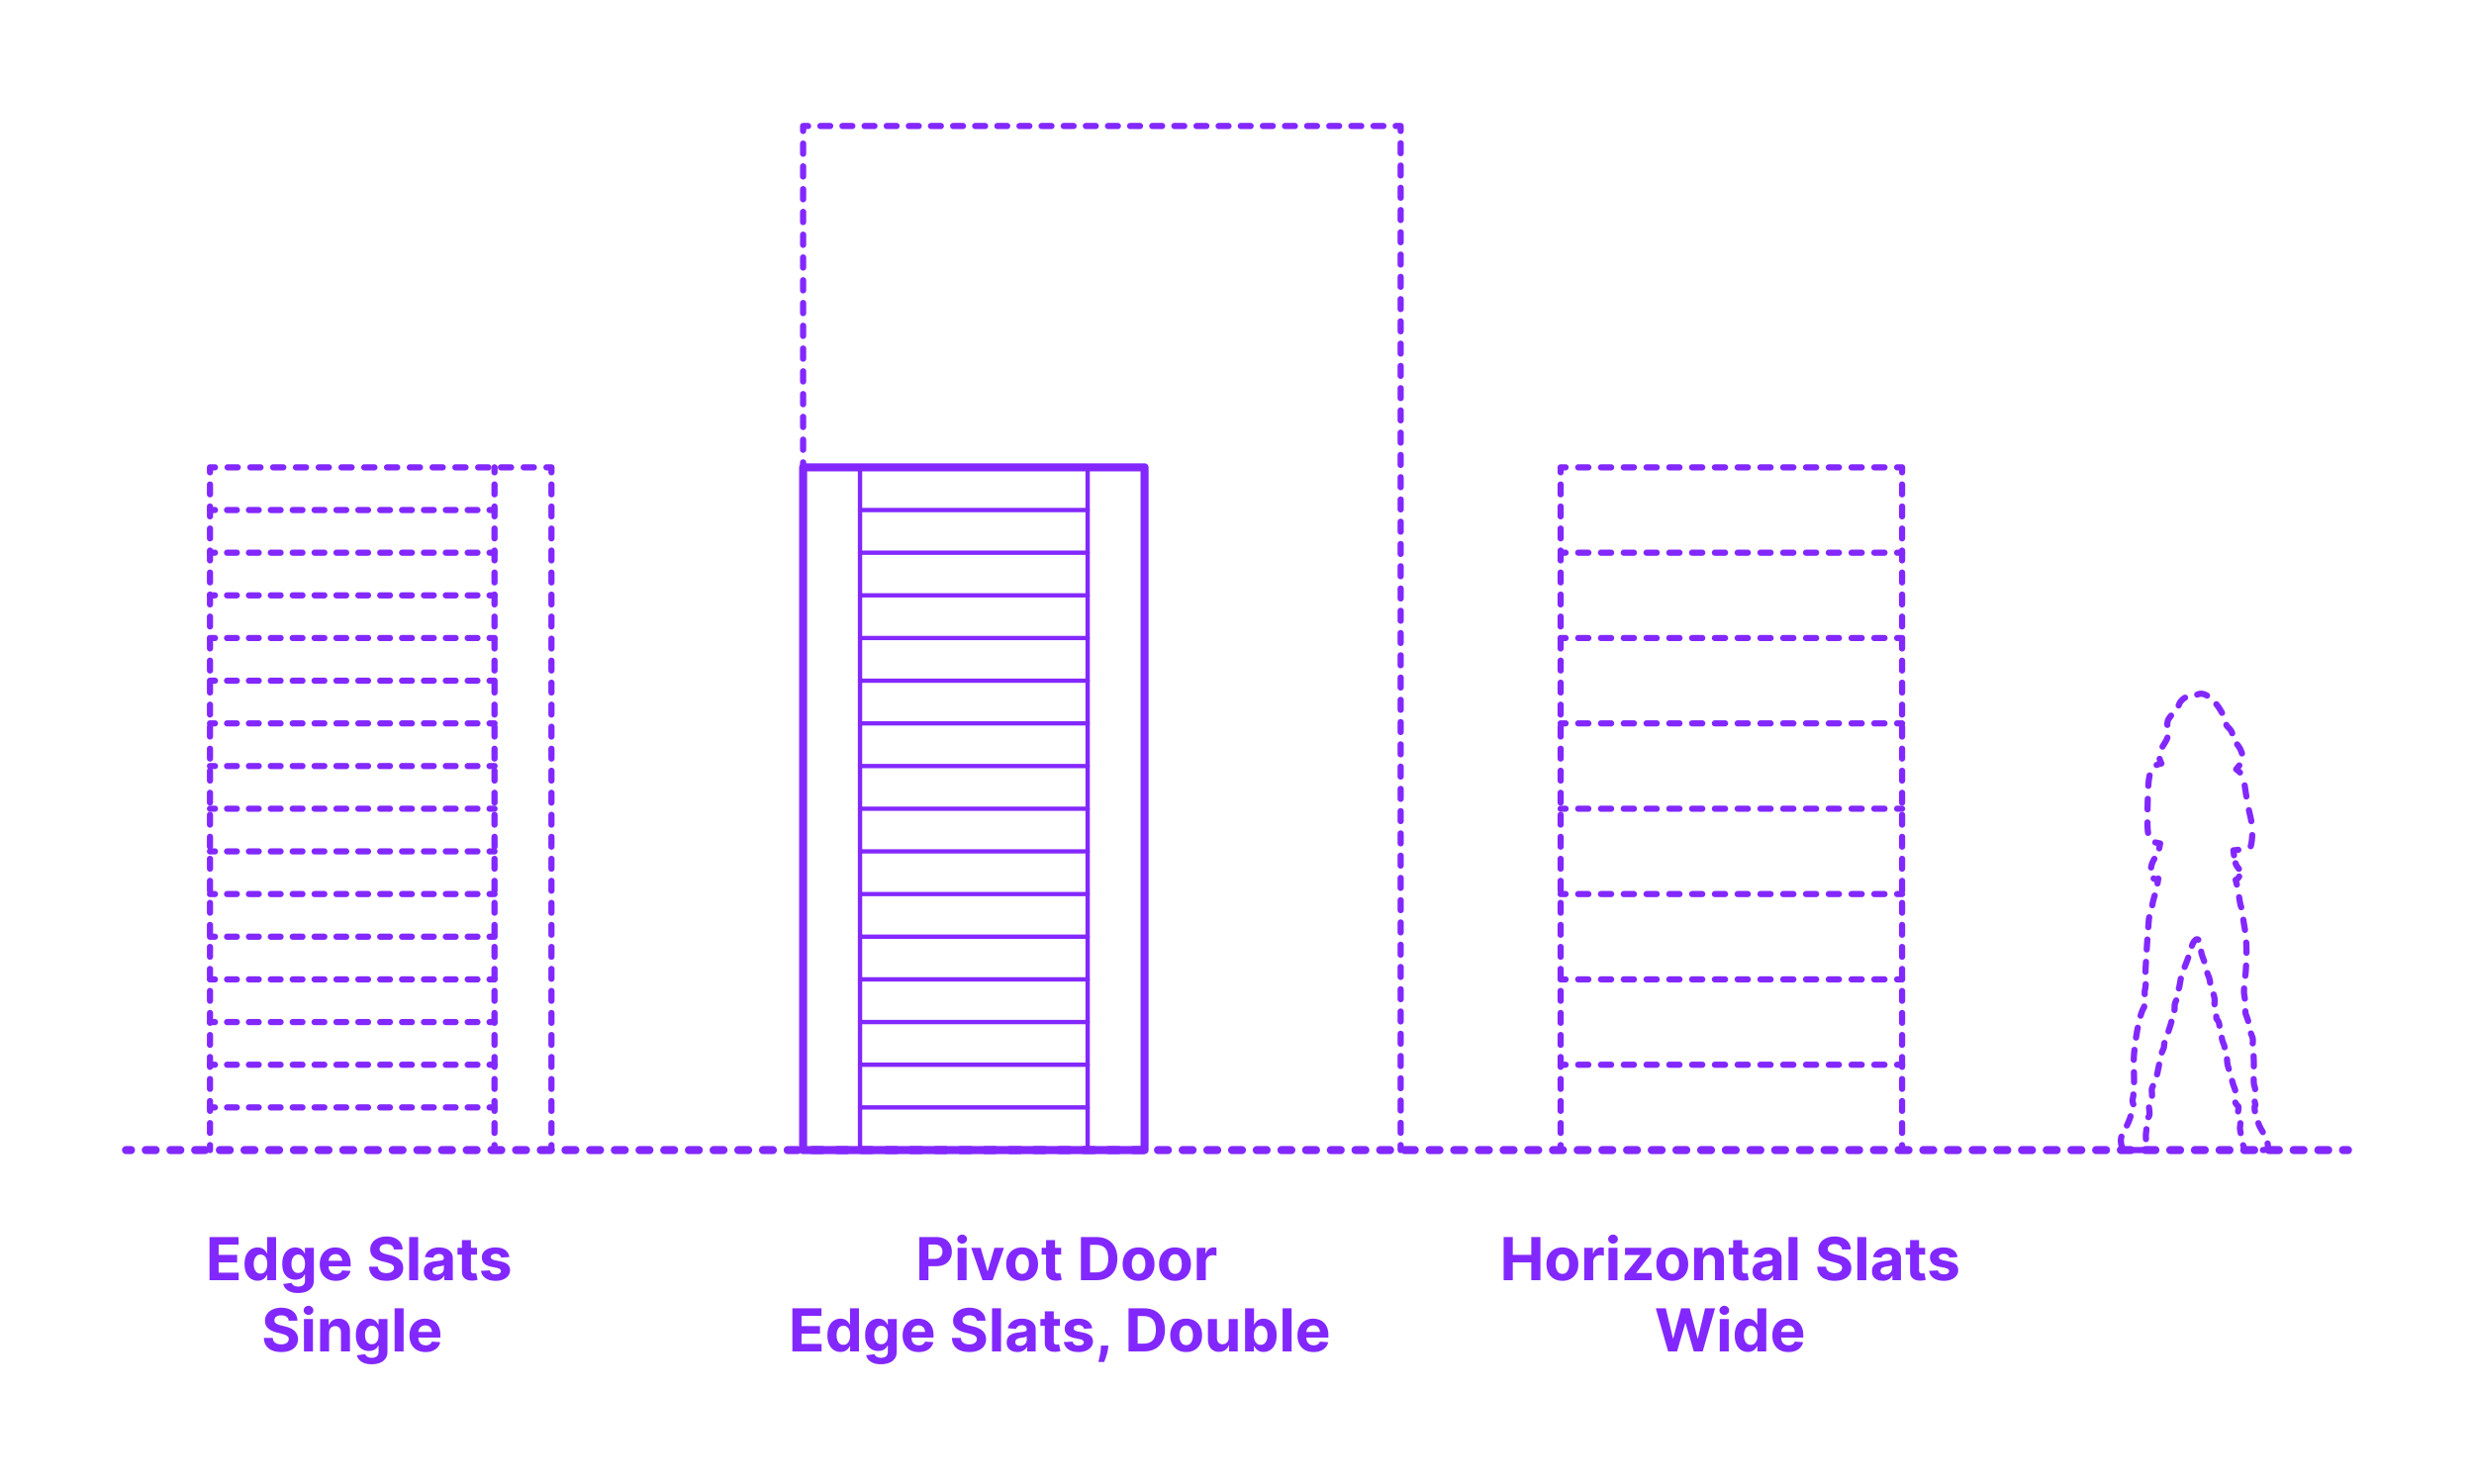 <?xml version="1.0" encoding="utf-8"?>
<!-- Generator: Adobe Illustrator 27.4.0, SVG Export Plug-In . SVG Version: 6.00 Build 0)  -->
<!DOCTYPE svg PUBLIC "-//W3C//DTD SVG 1.1//EN" "http://www.w3.org/Graphics/SVG/1.1/DTD/svg11.dtd">
<svg version="1.1" xmlns:x="http://ns.adobe.com/Extensibility/1.0/" xmlns:i="http://ns.adobe.com/AdobeIllustrator/10.0/" xmlns:graph="http://ns.adobe.com/Graphs/1.0/"
	 xmlns="http://www.w3.org/2000/svg" xmlns:xlink="http://www.w3.org/1999/xlink" x="0px" y="0px" width="1000px" height="600px"
	 viewBox="0 0 1000 600" enable-background="new 0 0 1000 600" xml:space="preserve">
<g id="FILL-BACKGROUND">
	<rect fill="#FFFFFF" width="1000" height="600"/>
</g>
<g id="N-TEXT">
	<g id="MTEXT_00000047750532801287364750000013375353587389688459_">
		<g>
			<g>
				<g>
					<path fill="#8228FF" d="M371.597,517.605v-17.455h6.886c1.324,0,2.452,0.251,3.384,0.754c0.932,0.503,1.643,1.199,2.135,2.088
						c0.491,0.889,0.737,1.914,0.737,3.073c0,1.159-0.25,2.182-0.75,3.068s-1.223,1.577-2.169,2.071
						c-0.946,0.494-2.09,0.741-3.431,0.741H374v-2.958h3.792c0.71,0,1.297-0.124,1.76-0.371c0.463-0.247,0.81-0.591,1.04-1.031
						c0.23-0.44,0.345-0.947,0.345-1.521c0-0.58-0.115-1.087-0.345-1.521s-0.578-0.772-1.044-1.014s-1.057-0.362-1.773-0.362h-2.488
						v14.438H371.597z"/>
					<path fill="#8228FF" d="M388.906,502.827c-0.54,0-1.003-0.179-1.389-0.537c-0.387-0.358-0.58-0.79-0.58-1.295
						c0-0.505,0.193-0.939,0.58-1.3c0.386-0.361,0.847-0.541,1.381-0.541c0.545,0,1.01,0.179,1.393,0.537
						c0.384,0.358,0.576,0.79,0.576,1.295c0,0.505-0.192,0.939-0.576,1.299C389.908,502.647,389.446,502.827,388.906,502.827z
						 M387.074,517.605v-13.091h3.631v13.091H387.074z"/>
					<path fill="#8228FF" d="M405.807,504.515l-4.577,13.091h-4.091l-4.577-13.091h3.835l2.719,9.366h0.137l2.71-9.366H405.807z"/>
					<path fill="#8228FF" d="M413.145,517.861c-1.324,0-2.467-0.283-3.431-0.848c-0.963-0.565-1.706-1.355-2.229-2.369
						c-0.523-1.015-0.784-2.192-0.784-3.533c0-1.353,0.261-2.536,0.784-3.55c0.522-1.014,1.266-1.804,2.229-2.37
						c0.963-0.565,2.106-0.848,3.431-0.848c1.324,0,2.467,0.283,3.43,0.848c0.963,0.565,1.706,1.355,2.229,2.37
						c0.522,1.014,0.784,2.197,0.784,3.55c0,1.341-0.261,2.518-0.784,3.533c-0.523,1.014-1.266,1.804-2.229,2.369
						C415.612,517.579,414.469,517.861,413.145,517.861z M413.162,515.049c0.602,0,1.105-0.172,1.508-0.516s0.709-0.814,0.916-1.411
						c0.208-0.597,0.312-1.275,0.312-2.037c0-0.761-0.104-1.44-0.312-2.037c-0.207-0.597-0.513-1.068-0.916-1.415
						c-0.403-0.346-0.906-0.52-1.508-0.52c-0.608,0-1.118,0.174-1.53,0.52c-0.412,0.347-0.722,0.818-0.929,1.415
						c-0.208,0.596-0.311,1.275-0.311,2.037c0,0.762,0.104,1.44,0.311,2.037s0.517,1.067,0.929,1.411
						C412.044,514.877,412.554,515.049,413.162,515.049z"/>
					<path fill="#8228FF" d="M428.921,504.515v2.727h-7.884v-2.727H428.921z M422.827,501.378h3.63v12.204
						c0,0.335,0.051,0.596,0.153,0.78c0.103,0.185,0.246,0.314,0.431,0.388s0.399,0.111,0.644,0.111c0.17,0,0.341-0.016,0.511-0.047
						s0.301-0.056,0.392-0.073l0.571,2.702c-0.182,0.057-0.438,0.124-0.767,0.201c-0.33,0.077-0.73,0.124-1.202,0.141
						c-0.875,0.034-1.641-0.083-2.297-0.35s-1.166-0.682-1.53-1.244s-0.542-1.273-0.537-2.131V501.378z"/>
					<path fill="#8228FF" d="M443.102,517.605h-6.188v-17.455h6.239c1.755,0,3.267,0.348,4.534,1.044
						c1.267,0.696,2.243,1.695,2.928,2.996c0.685,1.301,1.027,2.858,1.027,4.67c0,1.818-0.342,3.38-1.027,4.688
						c-0.685,1.307-1.665,2.31-2.94,3.008S444.875,517.605,443.102,517.605z M440.605,514.443h2.344c1.091,0,2.01-0.194,2.757-0.583
						s1.31-0.994,1.688-1.815c0.378-0.821,0.567-1.882,0.567-3.183c0-1.29-0.189-2.344-0.567-3.162s-0.939-1.42-1.683-1.807
						c-0.745-0.387-1.662-0.58-2.753-0.58h-2.352V514.443z"/>
					<path fill="#8228FF" d="M460.216,517.861c-1.324,0-2.467-0.283-3.431-0.848c-0.963-0.565-1.706-1.355-2.229-2.369
						c-0.523-1.015-0.784-2.192-0.784-3.533c0-1.353,0.261-2.536,0.784-3.55c0.522-1.014,1.266-1.804,2.229-2.37
						c0.963-0.565,2.106-0.848,3.431-0.848c1.324,0,2.467,0.283,3.43,0.848c0.963,0.565,1.706,1.355,2.229,2.37
						c0.522,1.014,0.784,2.197,0.784,3.55c0,1.341-0.261,2.518-0.784,3.533c-0.523,1.014-1.266,1.804-2.229,2.369
						C462.683,517.579,461.54,517.861,460.216,517.861z M460.233,515.049c0.602,0,1.105-0.172,1.508-0.516s0.709-0.814,0.916-1.411
						c0.208-0.597,0.312-1.275,0.312-2.037c0-0.761-0.104-1.44-0.312-2.037c-0.207-0.597-0.513-1.068-0.916-1.415
						c-0.403-0.346-0.906-0.52-1.508-0.52c-0.608,0-1.118,0.174-1.53,0.52c-0.412,0.347-0.722,0.818-0.929,1.415
						c-0.208,0.596-0.311,1.275-0.311,2.037c0,0.762,0.104,1.44,0.311,2.037s0.517,1.067,0.929,1.411
						C459.115,514.877,459.625,515.049,460.233,515.049z"/>
					<path fill="#8228FF" d="M474.943,517.861c-1.324,0-2.467-0.283-3.431-0.848c-0.963-0.565-1.706-1.355-2.229-2.369
						c-0.523-1.015-0.784-2.192-0.784-3.533c0-1.353,0.261-2.536,0.784-3.55c0.522-1.014,1.266-1.804,2.229-2.37
						c0.963-0.565,2.106-0.848,3.431-0.848c1.324,0,2.467,0.283,3.43,0.848c0.963,0.565,1.706,1.355,2.229,2.37
						c0.522,1.014,0.784,2.197,0.784,3.55c0,1.341-0.261,2.518-0.784,3.533c-0.523,1.014-1.266,1.804-2.229,2.369
						C477.41,517.579,476.267,517.861,474.943,517.861z M474.96,515.049c0.602,0,1.105-0.172,1.508-0.516s0.709-0.814,0.916-1.411
						c0.208-0.597,0.312-1.275,0.312-2.037c0-0.761-0.104-1.44-0.312-2.037c-0.207-0.597-0.513-1.068-0.916-1.415
						c-0.403-0.346-0.906-0.52-1.508-0.52c-0.608,0-1.118,0.174-1.53,0.52c-0.412,0.347-0.722,0.818-0.929,1.415
						c-0.208,0.596-0.311,1.275-0.311,2.037c0,0.762,0.104,1.44,0.311,2.037s0.517,1.067,0.929,1.411
						C473.842,514.877,474.352,515.049,474.96,515.049z"/>
					<path fill="#8228FF" d="M483.755,517.605v-13.091h3.52v2.284h0.136c0.239-0.812,0.639-1.428,1.202-1.845
						c0.562-0.418,1.21-0.626,1.943-0.626c0.182,0,0.378,0.011,0.588,0.034c0.21,0.022,0.395,0.054,0.554,0.094v3.221
						c-0.17-0.051-0.406-0.096-0.708-0.136c-0.301-0.04-0.577-0.06-0.827-0.06c-0.534,0-1.01,0.115-1.428,0.345
						c-0.417,0.23-0.747,0.55-0.988,0.959c-0.242,0.409-0.362,0.88-0.362,1.415v7.406H483.755z"/>
					<path fill="#8228FF" d="M320.287,546.405v-17.455h11.761v3.042h-8.071v4.159h7.466v3.042h-7.466v4.168h8.105v3.042H320.287z"/>
					<path fill="#8228FF" d="M339.745,546.618c-0.995,0-1.894-0.257-2.698-0.771s-1.44-1.273-1.909-2.276
						c-0.469-1.002-0.703-2.234-0.703-3.694c0-1.5,0.242-2.749,0.725-3.746c0.483-0.998,1.126-1.745,1.93-2.242
						c0.804-0.497,1.686-0.746,2.646-0.746c0.733,0,1.345,0.124,1.837,0.371c0.491,0.247,0.889,0.554,1.193,0.92
						c0.304,0.367,0.536,0.726,0.695,1.078h0.111v-6.562h3.622v17.455h-3.58v-2.097h-0.153c-0.17,0.364-0.411,0.723-0.72,1.078
						c-0.31,0.355-0.71,0.649-1.202,0.882C341.047,546.502,340.449,546.618,339.745,546.618z M340.895,543.729
						c0.585,0,1.081-0.16,1.487-0.481c0.406-0.321,0.719-0.771,0.938-1.351c0.219-0.58,0.328-1.259,0.328-2.037
						s-0.108-1.455-0.324-2.028c-0.216-0.574-0.528-1.017-0.938-1.33c-0.409-0.312-0.906-0.469-1.491-0.469
						c-0.597,0-1.1,0.162-1.509,0.486c-0.409,0.324-0.719,0.772-0.929,1.347c-0.21,0.574-0.315,1.238-0.315,1.994
						c0,0.761,0.106,1.433,0.32,2.016c0.213,0.583,0.522,1.037,0.929,1.364S340.298,543.729,340.895,543.729z"/>
					<path fill="#8228FF" d="M356.065,551.587c-1.176,0-2.184-0.161-3.021-0.481s-1.504-0.757-1.999-1.308
						c-0.494-0.551-0.815-1.17-0.963-1.858l3.358-0.452c0.102,0.261,0.264,0.505,0.486,0.733c0.222,0.227,0.516,0.41,0.882,0.55
						c0.367,0.139,0.814,0.208,1.342,0.208c0.79,0,1.442-0.191,1.956-0.575c0.514-0.383,0.771-1.024,0.771-1.922v-2.395h-0.153
						c-0.159,0.364-0.398,0.708-0.716,1.031c-0.318,0.324-0.727,0.588-1.227,0.793s-1.097,0.307-1.79,0.307
						c-0.983,0-1.876-0.229-2.681-0.686s-1.443-1.159-1.917-2.105c-0.475-0.946-0.712-2.144-0.712-3.592
						c0-1.483,0.242-2.722,0.725-3.716c0.483-0.994,1.126-1.738,1.93-2.233c0.804-0.494,1.686-0.741,2.646-0.741
						c0.733,0,1.347,0.124,1.841,0.371c0.495,0.247,0.894,0.554,1.198,0.92c0.304,0.367,0.538,0.726,0.703,1.078h0.136v-2.199h3.605
						v13.219c0,1.113-0.272,2.045-0.818,2.795c-0.546,0.75-1.3,1.314-2.263,1.692C358.421,551.398,357.315,551.587,356.065,551.587z
						 M356.142,543.491c0.585,0,1.081-0.146,1.487-0.439c0.406-0.293,0.719-0.713,0.938-1.262c0.219-0.548,0.328-1.206,0.328-1.973
						s-0.108-1.433-0.324-1.999c-0.216-0.565-0.528-1.004-0.938-1.317c-0.409-0.312-0.906-0.469-1.491-0.469
						c-0.597,0-1.1,0.161-1.509,0.481c-0.409,0.321-0.719,0.766-0.929,1.334c-0.21,0.568-0.315,1.224-0.315,1.969
						c0,0.755,0.106,1.408,0.32,1.956c0.213,0.549,0.522,0.972,0.929,1.27S355.545,543.491,356.142,543.491z"/>
					<path fill="#8228FF" d="M371.329,546.661c-1.346,0-2.504-0.274-3.473-0.823s-1.715-1.327-2.237-2.335
						c-0.523-1.009-0.784-2.203-0.784-3.584c0-1.347,0.261-2.528,0.784-3.545c0.522-1.017,1.26-1.81,2.211-2.378
						c0.952-0.568,2.07-0.852,3.354-0.852c0.863,0,1.669,0.138,2.416,0.413c0.747,0.276,1.4,0.689,1.96,1.24
						c0.56,0.551,0.996,1.243,1.308,2.075c0.312,0.833,0.469,1.806,0.469,2.919v0.997h-11.054v-2.25h7.637
						c0-0.522-0.114-0.985-0.341-1.389c-0.227-0.403-0.541-0.72-0.941-0.95c-0.401-0.23-0.865-0.345-1.394-0.345
						c-0.551,0-1.039,0.126-1.462,0.379s-0.754,0.591-0.993,1.014s-0.361,0.894-0.367,1.411v2.139c0,0.647,0.121,1.208,0.362,1.679
						c0.242,0.472,0.584,0.835,1.027,1.091c0.443,0.255,0.968,0.383,1.577,0.383c0.403,0,0.772-0.057,1.108-0.17
						c0.335-0.114,0.622-0.284,0.861-0.511c0.238-0.228,0.42-0.506,0.545-0.835l3.358,0.222c-0.17,0.807-0.519,1.51-1.044,2.109
						c-0.526,0.6-1.202,1.065-2.029,1.398C373.361,546.495,372.408,546.661,371.329,546.661z"/>
					<path fill="#8228FF" d="M394.809,533.971c-0.068-0.688-0.361-1.222-0.878-1.603c-0.517-0.38-1.219-0.571-2.105-0.571
						c-0.603,0-1.111,0.084-1.526,0.251c-0.415,0.167-0.731,0.399-0.95,0.694c-0.219,0.296-0.328,0.631-0.328,1.006
						c-0.011,0.312,0.056,0.585,0.2,0.818c0.145,0.233,0.345,0.433,0.601,0.601c0.256,0.168,0.551,0.312,0.886,0.435
						c0.335,0.123,0.693,0.226,1.074,0.311l1.568,0.375c0.761,0.171,1.46,0.398,2.097,0.682s1.188,0.633,1.653,1.048
						c0.466,0.415,0.828,0.903,1.087,1.466c0.258,0.562,0.391,1.208,0.396,1.935c-0.005,1.068-0.277,1.993-0.814,2.774
						c-0.537,0.781-1.31,1.386-2.318,1.815c-1.009,0.429-2.223,0.644-3.644,0.644c-1.409,0-2.635-0.216-3.678-0.647
						c-1.042-0.432-1.855-1.073-2.438-1.922c-0.583-0.85-0.888-1.902-0.916-3.158h3.571c0.04,0.585,0.209,1.072,0.507,1.461
						s0.699,0.682,1.202,0.878s1.072,0.294,1.709,0.294c0.625,0,1.169-0.091,1.632-0.272c0.463-0.182,0.823-0.435,1.078-0.759
						c0.256-0.324,0.384-0.696,0.384-1.116c0-0.392-0.115-0.722-0.345-0.989c-0.23-0.267-0.565-0.494-1.006-0.682
						s-0.979-0.358-1.615-0.512l-1.9-0.477c-1.472-0.358-2.633-0.917-3.486-1.679c-0.852-0.761-1.275-1.787-1.27-3.077
						c-0.005-1.057,0.277-1.98,0.848-2.77c0.571-0.79,1.356-1.406,2.356-1.849c1-0.443,2.136-0.665,3.409-0.665
						c1.295,0,2.428,0.222,3.396,0.665c0.969,0.443,1.723,1.06,2.263,1.849c0.54,0.79,0.818,1.705,0.835,2.745H394.809z"/>
					<path fill="#8228FF" d="M404.619,528.951v17.455h-3.631v-17.455H404.619z"/>
					<path fill="#8228FF" d="M411.249,546.652c-0.835,0-1.58-0.146-2.233-0.439s-1.169-0.727-1.547-1.304s-0.566-1.297-0.566-2.161
						c0-0.727,0.133-1.338,0.4-1.833c0.267-0.494,0.631-0.892,1.091-1.193c0.46-0.301,0.984-0.529,1.572-0.682
						c0.588-0.153,1.206-0.261,1.854-0.324c0.761-0.08,1.375-0.155,1.841-0.226c0.466-0.071,0.804-0.177,1.014-0.319
						c0.21-0.142,0.315-0.352,0.315-0.631v-0.051c0-0.54-0.169-0.958-0.507-1.253c-0.338-0.295-0.817-0.443-1.436-0.443
						c-0.653,0-1.173,0.144-1.56,0.431c-0.386,0.287-0.642,0.646-0.767,1.078l-3.358-0.273c0.17-0.795,0.506-1.484,1.006-2.067
						c0.5-0.582,1.146-1.031,1.939-1.347c0.792-0.315,1.711-0.473,2.757-0.473c0.728,0,1.425,0.085,2.092,0.255
						s1.262,0.435,1.781,0.793c0.52,0.358,0.931,0.817,1.231,1.376c0.301,0.56,0.452,1.229,0.452,2.007v8.83h-3.443v-1.815h-0.103
						c-0.21,0.409-0.491,0.769-0.844,1.078c-0.352,0.31-0.775,0.551-1.27,0.725C412.467,546.566,411.896,546.652,411.249,546.652z
						 M412.289,544.147c0.534,0,1.005-0.107,1.415-0.32s0.73-0.501,0.963-0.865c0.233-0.363,0.349-0.775,0.349-1.236v-1.389
						c-0.114,0.074-0.269,0.141-0.464,0.201c-0.196,0.06-0.417,0.113-0.661,0.162s-0.489,0.091-0.733,0.128s-0.466,0.07-0.665,0.098
						c-0.426,0.062-0.798,0.162-1.117,0.298c-0.318,0.136-0.565,0.319-0.741,0.549c-0.176,0.23-0.264,0.516-0.264,0.857
						c0,0.494,0.18,0.871,0.541,1.129C411.273,544.018,411.731,544.147,412.289,544.147z"/>
					<path fill="#8228FF" d="M428.405,533.314v2.727h-7.884v-2.727H428.405z M422.312,530.178h3.63v12.204
						c0,0.335,0.051,0.596,0.153,0.78c0.103,0.185,0.246,0.314,0.431,0.388s0.399,0.111,0.644,0.111c0.17,0,0.341-0.016,0.511-0.047
						s0.301-0.056,0.392-0.073l0.571,2.702c-0.182,0.057-0.438,0.124-0.767,0.201c-0.33,0.077-0.73,0.124-1.202,0.141
						c-0.875,0.034-1.641-0.083-2.297-0.35s-1.166-0.682-1.53-1.244s-0.542-1.273-0.537-2.131V530.178z"/>
					<path fill="#8228FF" d="M441.479,537.047l-3.324,0.205c-0.057-0.284-0.179-0.542-0.367-0.771s-0.433-0.415-0.737-0.554
						c-0.304-0.139-0.667-0.209-1.087-0.209c-0.562,0-1.037,0.118-1.423,0.354c-0.386,0.236-0.58,0.55-0.58,0.942
						c0,0.312,0.125,0.577,0.375,0.792c0.25,0.216,0.679,0.39,1.287,0.52l2.369,0.478c1.273,0.261,2.222,0.682,2.847,1.261
						s0.938,1.341,0.938,2.284c0,0.858-0.251,1.611-0.754,2.258c-0.502,0.648-1.19,1.152-2.062,1.513s-1.876,0.542-3.013,0.542
						c-1.733,0-3.112-0.362-4.138-1.087c-1.026-0.724-1.626-1.711-1.803-2.961l3.571-0.188c0.108,0.528,0.369,0.93,0.784,1.206
						c0.415,0.275,0.946,0.413,1.594,0.413c0.636,0,1.149-0.124,1.538-0.371s0.587-0.567,0.592-0.959
						c-0.005-0.33-0.145-0.601-0.417-0.814c-0.273-0.213-0.693-0.376-1.261-0.49l-2.267-0.452c-1.278-0.256-2.229-0.699-2.851-1.33
						c-0.622-0.631-0.933-1.435-0.933-2.412c0-0.841,0.229-1.565,0.686-2.173s1.102-1.077,1.935-1.406s1.808-0.494,2.928-0.494
						c1.653,0,2.956,0.349,3.908,1.048C440.764,534.891,441.319,535.843,441.479,537.047z"/>
					<path fill="#8228FF" d="M448.016,544.019l-0.094,0.938c-0.074,0.75-0.215,1.499-0.422,2.246
						c-0.208,0.747-0.423,1.425-0.648,2.033s-0.405,1.085-0.541,1.432h-2.353c0.085-0.335,0.202-0.802,0.35-1.402
						c0.147-0.6,0.287-1.271,0.417-2.016c0.131-0.745,0.213-1.503,0.247-2.275l0.043-0.955H448.016z"/>
					<path fill="#8228FF" d="M462.342,546.405h-6.188v-17.455h6.239c1.755,0,3.267,0.348,4.534,1.044
						c1.267,0.696,2.243,1.695,2.928,2.996c0.685,1.301,1.027,2.858,1.027,4.67c0,1.818-0.342,3.38-1.027,4.688
						c-0.685,1.307-1.665,2.31-2.94,3.008S464.115,546.405,462.342,546.405z M459.845,543.243h2.344c1.091,0,2.01-0.194,2.757-0.583
						s1.31-0.994,1.688-1.815c0.378-0.821,0.567-1.882,0.567-3.183c0-1.29-0.189-2.344-0.567-3.162s-0.939-1.42-1.683-1.807
						c-0.745-0.387-1.662-0.58-2.753-0.58h-2.352V543.243z"/>
					<path fill="#8228FF" d="M479.456,546.661c-1.324,0-2.467-0.283-3.431-0.848c-0.963-0.565-1.706-1.355-2.229-2.369
						c-0.523-1.015-0.784-2.192-0.784-3.533c0-1.353,0.261-2.536,0.784-3.55c0.522-1.014,1.266-1.804,2.229-2.37
						c0.963-0.565,2.106-0.848,3.431-0.848c1.324,0,2.467,0.283,3.43,0.848c0.963,0.565,1.706,1.355,2.229,2.37
						c0.522,1.014,0.784,2.197,0.784,3.55c0,1.341-0.261,2.518-0.784,3.533c-0.523,1.014-1.266,1.804-2.229,2.369
						C481.923,546.378,480.779,546.661,479.456,546.661z M479.473,543.849c0.602,0,1.105-0.172,1.508-0.516s0.709-0.814,0.916-1.411
						c0.208-0.597,0.312-1.275,0.312-2.037c0-0.761-0.104-1.44-0.312-2.037c-0.207-0.597-0.513-1.068-0.916-1.415
						c-0.403-0.346-0.906-0.52-1.508-0.52c-0.608,0-1.118,0.174-1.53,0.52c-0.412,0.347-0.722,0.818-0.929,1.415
						c-0.208,0.596-0.311,1.275-0.311,2.037c0,0.762,0.104,1.44,0.311,2.037s0.517,1.067,0.929,1.411
						C478.354,543.677,478.864,543.849,479.473,543.849z"/>
					<path fill="#8228FF" d="M496.663,540.832v-7.517h3.631v13.091h-3.486v-2.378h-0.137c-0.295,0.767-0.785,1.384-1.47,1.85
						c-0.685,0.466-1.519,0.699-2.501,0.699c-0.875,0-1.645-0.199-2.31-0.597c-0.665-0.397-1.183-0.963-1.555-1.696
						s-0.561-1.611-0.567-2.634v-8.335h3.631v7.688c0.005,0.772,0.213,1.383,0.622,1.833c0.409,0.449,0.958,0.673,1.645,0.673
						c0.438,0,0.847-0.101,1.227-0.302c0.381-0.202,0.689-0.501,0.925-0.899C496.554,541.908,496.668,541.417,496.663,540.832z"/>
					<path fill="#8228FF" d="M503.259,546.405v-17.455h3.631v6.562H507c0.159-0.352,0.391-0.711,0.695-1.078
						c0.304-0.366,0.702-0.673,1.193-0.92c0.491-0.247,1.104-0.371,1.836-0.371c0.955,0,1.835,0.249,2.642,0.746
						s1.452,1.244,1.935,2.242c0.483,0.997,0.725,2.246,0.725,3.746c0,1.46-0.234,2.692-0.703,3.694
						c-0.469,1.003-1.105,1.762-1.909,2.276c-0.804,0.514-1.703,0.771-2.697,0.771c-0.705,0-1.303-0.116-1.794-0.349
						c-0.491-0.233-0.894-0.527-1.206-0.882c-0.312-0.355-0.551-0.714-0.716-1.078h-0.162v2.097H503.259z M506.813,539.86
						c0,0.778,0.108,1.458,0.324,2.037c0.216,0.579,0.528,1.03,0.938,1.351c0.409,0.321,0.906,0.481,1.491,0.481
						c0.591,0,1.091-0.163,1.5-0.49s0.72-0.781,0.934-1.364c0.213-0.583,0.319-1.254,0.319-2.016c0-0.756-0.105-1.42-0.315-1.994
						c-0.21-0.574-0.52-1.023-0.929-1.347c-0.409-0.324-0.912-0.486-1.509-0.486c-0.591,0-1.089,0.156-1.496,0.469
						s-0.717,0.756-0.933,1.33C506.921,538.405,506.813,539.082,506.813,539.86z"/>
					<path fill="#8228FF" d="M522.069,528.951v17.455h-3.631v-17.455H522.069z"/>
					<path fill="#8228FF" d="M530.932,546.661c-1.346,0-2.504-0.274-3.473-0.823s-1.715-1.327-2.237-2.335
						c-0.523-1.009-0.784-2.203-0.784-3.584c0-1.347,0.261-2.528,0.784-3.545c0.522-1.017,1.26-1.81,2.211-2.378
						c0.952-0.568,2.07-0.852,3.354-0.852c0.863,0,1.669,0.138,2.416,0.413c0.747,0.276,1.4,0.689,1.96,1.24
						c0.56,0.551,0.996,1.243,1.308,2.075c0.312,0.833,0.469,1.806,0.469,2.919v0.997h-11.054v-2.25h7.637
						c0-0.522-0.114-0.985-0.341-1.389c-0.227-0.403-0.541-0.72-0.941-0.95c-0.401-0.23-0.865-0.345-1.394-0.345
						c-0.551,0-1.039,0.126-1.462,0.379s-0.754,0.591-0.993,1.014s-0.361,0.894-0.367,1.411v2.139c0,0.647,0.121,1.208,0.362,1.679
						c0.242,0.472,0.584,0.835,1.027,1.091c0.443,0.255,0.968,0.383,1.577,0.383c0.403,0,0.772-0.057,1.108-0.17
						c0.335-0.114,0.622-0.284,0.861-0.511c0.238-0.228,0.42-0.506,0.545-0.835l3.358,0.222c-0.17,0.807-0.519,1.51-1.044,2.109
						c-0.526,0.6-1.202,1.065-2.029,1.398C532.964,546.495,532.011,546.661,530.932,546.661z"/>
				</g>
			</g>
		</g>
	</g>
	<g id="MTEXT_00000015314977362563306050000005625481447140310424_">
		<g>
			<g>
				<g>
					<path fill="#8228FF" d="M84.69,517.605v-17.455h11.761v3.042H88.38v4.159h7.466v3.042H88.38v4.168h8.105v3.042H84.69z"/>
					<path fill="#8228FF" d="M104.147,517.818c-0.995,0-1.894-0.257-2.698-0.771s-1.44-1.273-1.909-2.276
						c-0.469-1.002-0.703-2.234-0.703-3.694c0-1.5,0.242-2.749,0.725-3.746c0.483-0.998,1.126-1.745,1.93-2.242
						c0.804-0.497,1.686-0.746,2.646-0.746c0.733,0,1.345,0.124,1.837,0.371c0.491,0.247,0.889,0.554,1.193,0.92
						c0.304,0.367,0.536,0.726,0.695,1.078h0.111v-6.562h3.622v17.455h-3.58v-2.097h-0.153c-0.17,0.364-0.411,0.723-0.72,1.078
						c-0.31,0.355-0.71,0.649-1.202,0.882C105.449,517.702,104.851,517.818,104.147,517.818z M105.297,514.929
						c0.585,0,1.081-0.16,1.487-0.481c0.406-0.321,0.719-0.771,0.938-1.351c0.219-0.58,0.328-1.259,0.328-2.037
						s-0.108-1.455-0.324-2.028c-0.216-0.574-0.528-1.017-0.938-1.33c-0.409-0.312-0.906-0.469-1.491-0.469
						c-0.597,0-1.1,0.162-1.509,0.486c-0.409,0.324-0.719,0.772-0.929,1.347c-0.21,0.574-0.315,1.238-0.315,1.994
						c0,0.761,0.106,1.433,0.32,2.016c0.213,0.583,0.522,1.037,0.929,1.364S104.701,514.929,105.297,514.929z"/>
					<path fill="#8228FF" d="M120.468,522.787c-1.176,0-2.184-0.161-3.021-0.481s-1.504-0.757-1.999-1.308
						c-0.494-0.551-0.815-1.17-0.963-1.858l3.358-0.452c0.102,0.261,0.264,0.505,0.486,0.733c0.222,0.227,0.516,0.41,0.882,0.55
						c0.367,0.139,0.814,0.208,1.342,0.208c0.79,0,1.442-0.191,1.956-0.575c0.514-0.383,0.771-1.024,0.771-1.922v-2.395h-0.153
						c-0.159,0.364-0.398,0.708-0.716,1.031c-0.318,0.324-0.727,0.588-1.227,0.793s-1.097,0.307-1.79,0.307
						c-0.983,0-1.876-0.229-2.681-0.686s-1.443-1.159-1.917-2.105c-0.475-0.946-0.712-2.144-0.712-3.592
						c0-1.483,0.242-2.722,0.725-3.716c0.483-0.994,1.126-1.738,1.93-2.233c0.804-0.494,1.686-0.741,2.646-0.741
						c0.733,0,1.347,0.124,1.841,0.371c0.495,0.247,0.894,0.554,1.198,0.92c0.304,0.367,0.538,0.726,0.703,1.078h0.136v-2.199h3.605
						v13.219c0,1.113-0.272,2.045-0.818,2.795c-0.546,0.75-1.3,1.314-2.263,1.692C122.824,522.598,121.718,522.787,120.468,522.787z
						 M120.544,514.691c0.585,0,1.081-0.146,1.487-0.439c0.406-0.293,0.719-0.713,0.938-1.262c0.219-0.548,0.328-1.206,0.328-1.973
						s-0.108-1.433-0.324-1.999c-0.216-0.565-0.528-1.004-0.938-1.317c-0.409-0.312-0.906-0.469-1.491-0.469
						c-0.597,0-1.1,0.161-1.509,0.481c-0.409,0.321-0.719,0.766-0.929,1.334c-0.21,0.568-0.315,1.224-0.315,1.969
						c0,0.755,0.106,1.408,0.32,1.956c0.213,0.549,0.522,0.972,0.929,1.27S119.948,514.691,120.544,514.691z"/>
					<path fill="#8228FF" d="M135.731,517.861c-1.346,0-2.504-0.274-3.473-0.823s-1.715-1.327-2.237-2.335
						c-0.523-1.009-0.784-2.203-0.784-3.584c0-1.347,0.261-2.528,0.784-3.545c0.522-1.017,1.26-1.81,2.211-2.378
						c0.952-0.568,2.07-0.852,3.354-0.852c0.863,0,1.669,0.138,2.416,0.413c0.747,0.276,1.4,0.689,1.96,1.24
						c0.56,0.551,0.996,1.243,1.308,2.075c0.312,0.833,0.469,1.806,0.469,2.919v0.997h-11.054v-2.25h7.637
						c0-0.522-0.114-0.985-0.341-1.389c-0.227-0.403-0.541-0.72-0.941-0.95c-0.401-0.23-0.865-0.345-1.394-0.345
						c-0.551,0-1.039,0.126-1.462,0.379s-0.754,0.591-0.993,1.014s-0.361,0.894-0.367,1.411v2.139c0,0.647,0.121,1.208,0.362,1.679
						c0.242,0.472,0.584,0.835,1.027,1.091c0.443,0.255,0.968,0.383,1.577,0.383c0.403,0,0.772-0.057,1.108-0.17
						c0.335-0.114,0.622-0.284,0.861-0.511c0.238-0.228,0.42-0.506,0.545-0.835l3.358,0.222c-0.17,0.807-0.519,1.51-1.044,2.109
						c-0.526,0.6-1.202,1.065-2.029,1.398C137.764,517.695,136.811,517.861,135.731,517.861z"/>
					<path fill="#8228FF" d="M159.212,505.171c-0.068-0.688-0.361-1.222-0.878-1.603c-0.517-0.38-1.219-0.571-2.105-0.571
						c-0.603,0-1.111,0.084-1.526,0.251c-0.415,0.167-0.731,0.399-0.95,0.694c-0.219,0.296-0.328,0.631-0.328,1.006
						c-0.011,0.312,0.056,0.585,0.2,0.818c0.145,0.233,0.345,0.433,0.601,0.601c0.256,0.168,0.551,0.312,0.886,0.435
						c0.335,0.123,0.693,0.226,1.074,0.311l1.568,0.375c0.761,0.171,1.46,0.398,2.097,0.682s1.188,0.633,1.653,1.048
						c0.466,0.415,0.828,0.903,1.087,1.466c0.258,0.562,0.391,1.208,0.396,1.935c-0.005,1.068-0.277,1.993-0.814,2.774
						c-0.537,0.781-1.31,1.386-2.318,1.815c-1.009,0.429-2.223,0.644-3.644,0.644c-1.409,0-2.635-0.216-3.678-0.647
						c-1.042-0.432-1.855-1.073-2.438-1.922c-0.583-0.85-0.888-1.902-0.916-3.158h3.571c0.04,0.585,0.209,1.072,0.507,1.461
						s0.699,0.682,1.202,0.878s1.072,0.294,1.709,0.294c0.625,0,1.169-0.091,1.632-0.272c0.463-0.182,0.823-0.435,1.078-0.759
						c0.256-0.324,0.384-0.696,0.384-1.116c0-0.392-0.115-0.722-0.345-0.989c-0.23-0.267-0.565-0.494-1.006-0.682
						s-0.979-0.358-1.615-0.512l-1.9-0.477c-1.472-0.358-2.633-0.917-3.486-1.679c-0.852-0.761-1.275-1.787-1.27-3.077
						c-0.005-1.057,0.277-1.98,0.848-2.77c0.571-0.79,1.356-1.406,2.356-1.849c1-0.443,2.136-0.665,3.409-0.665
						c1.295,0,2.428,0.222,3.396,0.665c0.969,0.443,1.723,1.06,2.263,1.849c0.54,0.79,0.818,1.705,0.835,2.745H159.212z"/>
					<path fill="#8228FF" d="M169.021,500.151v17.455h-3.631v-17.455H169.021z"/>
					<path fill="#8228FF" d="M175.651,517.853c-0.835,0-1.58-0.146-2.233-0.439s-1.169-0.727-1.547-1.304s-0.566-1.297-0.566-2.161
						c0-0.727,0.133-1.338,0.4-1.833c0.267-0.494,0.631-0.892,1.091-1.193c0.46-0.301,0.984-0.529,1.572-0.682
						c0.588-0.153,1.206-0.261,1.854-0.324c0.761-0.08,1.375-0.155,1.841-0.226c0.466-0.071,0.804-0.177,1.014-0.319
						c0.21-0.142,0.315-0.352,0.315-0.631v-0.051c0-0.54-0.169-0.958-0.507-1.253c-0.338-0.295-0.817-0.443-1.436-0.443
						c-0.653,0-1.173,0.144-1.56,0.431c-0.386,0.287-0.642,0.646-0.767,1.078l-3.358-0.273c0.17-0.795,0.506-1.484,1.006-2.067
						c0.5-0.582,1.146-1.031,1.939-1.347c0.792-0.315,1.711-0.473,2.757-0.473c0.728,0,1.425,0.085,2.092,0.255
						s1.262,0.435,1.781,0.793c0.52,0.358,0.931,0.817,1.231,1.376c0.301,0.56,0.452,1.229,0.452,2.007v8.83h-3.443v-1.815h-0.103
						c-0.21,0.409-0.491,0.769-0.844,1.078c-0.352,0.31-0.775,0.551-1.27,0.725C176.87,517.766,176.299,517.853,175.651,517.853z
						 M176.691,515.347c0.534,0,1.005-0.107,1.415-0.32s0.73-0.501,0.963-0.865c0.233-0.363,0.349-0.775,0.349-1.236v-1.389
						c-0.114,0.074-0.269,0.141-0.464,0.201c-0.196,0.06-0.417,0.113-0.661,0.162s-0.489,0.091-0.733,0.128s-0.466,0.07-0.665,0.098
						c-0.426,0.062-0.798,0.162-1.117,0.298c-0.318,0.136-0.565,0.319-0.741,0.549c-0.176,0.23-0.264,0.516-0.264,0.857
						c0,0.494,0.18,0.871,0.541,1.129C175.676,515.218,176.134,515.347,176.691,515.347z"/>
					<path fill="#8228FF" d="M192.808,504.515v2.727h-7.884v-2.727H192.808z M186.714,501.378h3.63v12.204
						c0,0.335,0.051,0.596,0.153,0.78c0.103,0.185,0.246,0.314,0.431,0.388s0.399,0.111,0.644,0.111c0.17,0,0.341-0.016,0.511-0.047
						s0.301-0.056,0.392-0.073l0.571,2.702c-0.182,0.057-0.438,0.124-0.767,0.201c-0.33,0.077-0.73,0.124-1.202,0.141
						c-0.875,0.034-1.641-0.083-2.297-0.35s-1.166-0.682-1.53-1.244s-0.542-1.273-0.537-2.131V501.378z"/>
					<path fill="#8228FF" d="M205.881,508.248l-3.324,0.205c-0.057-0.284-0.179-0.542-0.367-0.771s-0.433-0.415-0.737-0.554
						c-0.304-0.139-0.667-0.209-1.087-0.209c-0.562,0-1.037,0.118-1.423,0.354c-0.386,0.236-0.58,0.55-0.58,0.942
						c0,0.312,0.125,0.577,0.375,0.792c0.25,0.216,0.679,0.39,1.287,0.52l2.369,0.478c1.273,0.261,2.222,0.682,2.847,1.261
						s0.938,1.341,0.938,2.284c0,0.858-0.251,1.611-0.754,2.258c-0.502,0.648-1.19,1.152-2.062,1.513s-1.876,0.542-3.013,0.542
						c-1.733,0-3.112-0.362-4.138-1.087c-1.026-0.724-1.626-1.711-1.803-2.961l3.571-0.188c0.108,0.528,0.369,0.93,0.784,1.206
						c0.415,0.275,0.946,0.413,1.594,0.413c0.636,0,1.149-0.124,1.538-0.371s0.587-0.567,0.592-0.959
						c-0.005-0.33-0.145-0.601-0.417-0.814c-0.273-0.213-0.693-0.376-1.261-0.49l-2.267-0.452c-1.278-0.256-2.229-0.699-2.851-1.33
						c-0.622-0.631-0.933-1.435-0.933-2.412c0-0.841,0.229-1.565,0.686-2.173s1.102-1.077,1.935-1.406s1.808-0.494,2.928-0.494
						c1.653,0,2.956,0.349,3.908,1.048C205.167,506.091,205.722,507.043,205.881,508.248z"/>
					<path fill="#8228FF" d="M116.684,533.971c-0.068-0.688-0.361-1.222-0.878-1.603c-0.517-0.38-1.219-0.571-2.105-0.571
						c-0.603,0-1.111,0.084-1.526,0.251c-0.415,0.167-0.731,0.399-0.95,0.694c-0.219,0.296-0.328,0.631-0.328,1.006
						c-0.011,0.312,0.056,0.585,0.2,0.818c0.145,0.233,0.345,0.433,0.601,0.601c0.256,0.168,0.551,0.312,0.886,0.435
						c0.335,0.123,0.693,0.226,1.074,0.311l1.568,0.375c0.761,0.171,1.46,0.398,2.097,0.682s1.188,0.633,1.653,1.048
						c0.466,0.415,0.828,0.903,1.087,1.466c0.258,0.562,0.391,1.208,0.396,1.935c-0.005,1.068-0.277,1.993-0.814,2.774
						c-0.537,0.781-1.31,1.386-2.318,1.815c-1.009,0.429-2.223,0.644-3.644,0.644c-1.409,0-2.635-0.216-3.678-0.647
						c-1.042-0.432-1.855-1.073-2.438-1.922c-0.583-0.85-0.888-1.902-0.916-3.158h3.571c0.04,0.585,0.209,1.072,0.507,1.461
						s0.699,0.682,1.202,0.878s1.072,0.294,1.709,0.294c0.625,0,1.169-0.091,1.632-0.272c0.463-0.182,0.823-0.435,1.078-0.759
						c0.256-0.324,0.384-0.696,0.384-1.116c0-0.392-0.115-0.722-0.345-0.989c-0.23-0.267-0.565-0.494-1.006-0.682
						s-0.979-0.358-1.615-0.512l-1.9-0.477c-1.472-0.358-2.633-0.917-3.486-1.679c-0.852-0.761-1.275-1.787-1.27-3.077
						c-0.005-1.057,0.277-1.98,0.848-2.77c0.571-0.79,1.356-1.406,2.356-1.849c1-0.443,2.136-0.665,3.409-0.665
						c1.295,0,2.428,0.222,3.396,0.665c0.969,0.443,1.723,1.06,2.263,1.849c0.54,0.79,0.818,1.705,0.835,2.745H116.684z"/>
					<path fill="#8228FF" d="M124.695,531.627c-0.54,0-1.003-0.179-1.389-0.537c-0.387-0.358-0.58-0.79-0.58-1.295
						c0-0.505,0.193-0.939,0.58-1.3c0.386-0.361,0.847-0.541,1.381-0.541c0.545,0,1.01,0.179,1.393,0.537
						c0.384,0.358,0.576,0.79,0.576,1.295c0,0.505-0.192,0.939-0.576,1.299C125.697,531.447,125.235,531.627,124.695,531.627z
						 M122.863,546.405v-13.091h3.631v13.091H122.863z"/>
					<path fill="#8228FF" d="M133.021,538.837v7.568h-3.631v-13.091h3.46v2.31h0.153c0.29-0.761,0.775-1.365,1.458-1.811
						c0.682-0.446,1.508-0.669,2.48-0.669c0.909,0,1.702,0.199,2.378,0.597c0.676,0.397,1.202,0.964,1.577,1.7
						s0.562,1.612,0.562,2.629v8.335h-3.631v-7.688c0.006-0.801-0.199-1.428-0.613-1.879c-0.415-0.452-0.986-0.677-1.713-0.677
						c-0.489,0-0.919,0.105-1.291,0.315c-0.372,0.21-0.662,0.516-0.87,0.917C133.134,537.793,133.027,538.274,133.021,538.837z"/>
					<path fill="#8228FF" d="M150.212,551.587c-1.176,0-2.184-0.161-3.021-0.481s-1.504-0.757-1.999-1.308
						c-0.494-0.551-0.815-1.17-0.963-1.858l3.358-0.452c0.102,0.261,0.264,0.505,0.486,0.733c0.222,0.227,0.516,0.41,0.882,0.55
						c0.367,0.139,0.814,0.208,1.342,0.208c0.79,0,1.442-0.191,1.956-0.575c0.514-0.383,0.771-1.024,0.771-1.922v-2.395h-0.153
						c-0.159,0.364-0.398,0.708-0.716,1.031c-0.318,0.324-0.727,0.588-1.227,0.793s-1.097,0.307-1.79,0.307
						c-0.983,0-1.876-0.229-2.681-0.686s-1.443-1.159-1.917-2.105c-0.475-0.946-0.712-2.144-0.712-3.592
						c0-1.483,0.242-2.722,0.725-3.716c0.483-0.994,1.126-1.738,1.93-2.233c0.804-0.494,1.686-0.741,2.646-0.741
						c0.733,0,1.347,0.124,1.841,0.371c0.495,0.247,0.894,0.554,1.198,0.92c0.304,0.367,0.538,0.726,0.703,1.078h0.136v-2.199h3.605
						v13.219c0,1.113-0.272,2.045-0.818,2.795c-0.546,0.75-1.3,1.314-2.263,1.692C152.568,551.398,151.462,551.587,150.212,551.587z
						 M150.289,543.491c0.585,0,1.081-0.146,1.487-0.439c0.406-0.293,0.719-0.713,0.938-1.262c0.219-0.548,0.328-1.206,0.328-1.973
						s-0.108-1.433-0.324-1.999c-0.216-0.565-0.528-1.004-0.938-1.317c-0.409-0.312-0.906-0.469-1.491-0.469
						c-0.597,0-1.1,0.161-1.509,0.481c-0.409,0.321-0.719,0.766-0.929,1.334c-0.21,0.568-0.315,1.224-0.315,1.969
						c0,0.755,0.106,1.408,0.32,1.956c0.213,0.549,0.522,0.972,0.929,1.27S149.692,543.491,150.289,543.491z"/>
					<path fill="#8228FF" d="M163.141,528.951v17.455h-3.631v-17.455H163.141z"/>
					<path fill="#8228FF" d="M172.003,546.661c-1.346,0-2.504-0.274-3.473-0.823s-1.715-1.327-2.237-2.335
						c-0.523-1.009-0.784-2.203-0.784-3.584c0-1.347,0.261-2.528,0.784-3.545c0.522-1.017,1.26-1.81,2.211-2.378
						c0.952-0.568,2.07-0.852,3.354-0.852c0.863,0,1.669,0.138,2.416,0.413c0.747,0.276,1.4,0.689,1.96,1.24
						c0.56,0.551,0.996,1.243,1.308,2.075c0.312,0.833,0.469,1.806,0.469,2.919v0.997h-11.054v-2.25h7.637
						c0-0.522-0.114-0.985-0.341-1.389c-0.227-0.403-0.541-0.72-0.941-0.95c-0.401-0.23-0.865-0.345-1.394-0.345
						c-0.551,0-1.039,0.126-1.462,0.379s-0.754,0.591-0.993,1.014s-0.361,0.894-0.367,1.411v2.139c0,0.647,0.121,1.208,0.362,1.679
						c0.242,0.472,0.584,0.835,1.027,1.091c0.443,0.255,0.968,0.383,1.577,0.383c0.403,0,0.772-0.057,1.108-0.17
						c0.335-0.114,0.622-0.284,0.861-0.511c0.238-0.228,0.42-0.506,0.545-0.835l3.358,0.222c-0.17,0.807-0.519,1.51-1.044,2.109
						c-0.526,0.6-1.202,1.065-2.029,1.398C174.036,546.495,173.083,546.661,172.003,546.661z"/>
				</g>
			</g>
		</g>
	</g>
	<g id="MTEXT_00000154403920156013285080000016997937735774749338_">
		<g>
			<g>
				<g>
					<path fill="#8228FF" d="M607.778,517.605v-17.455h3.69v7.202h7.491v-7.202h3.682v17.455h-3.682v-7.21h-7.491v7.21H607.778z"/>
					<path fill="#8228FF" d="M631.531,517.861c-1.324,0-2.467-0.283-3.431-0.848c-0.963-0.565-1.706-1.355-2.229-2.369
						c-0.523-1.015-0.784-2.192-0.784-3.533c0-1.353,0.261-2.536,0.784-3.55c0.522-1.014,1.266-1.804,2.229-2.37
						c0.963-0.565,2.106-0.848,3.431-0.848c1.324,0,2.467,0.283,3.43,0.848c0.963,0.565,1.706,1.355,2.229,2.37
						c0.522,1.014,0.784,2.197,0.784,3.55c0,1.341-0.261,2.518-0.784,3.533c-0.523,1.014-1.266,1.804-2.229,2.369
						C633.999,517.579,632.855,517.861,631.531,517.861z M631.548,515.049c0.602,0,1.105-0.172,1.508-0.516s0.709-0.814,0.916-1.411
						c0.208-0.597,0.312-1.275,0.312-2.037c0-0.761-0.104-1.44-0.312-2.037c-0.207-0.597-0.513-1.068-0.916-1.415
						c-0.403-0.346-0.906-0.52-1.508-0.52c-0.608,0-1.118,0.174-1.53,0.52c-0.412,0.347-0.722,0.818-0.929,1.415
						c-0.208,0.596-0.311,1.275-0.311,2.037c0,0.762,0.104,1.44,0.311,2.037s0.517,1.067,0.929,1.411
						C630.43,514.877,630.94,515.049,631.548,515.049z"/>
					<path fill="#8228FF" d="M640.343,517.605v-13.091h3.52v2.284H644c0.239-0.812,0.639-1.428,1.202-1.845
						c0.562-0.418,1.21-0.626,1.943-0.626c0.182,0,0.378,0.011,0.588,0.034c0.21,0.022,0.395,0.054,0.554,0.094v3.221
						c-0.17-0.051-0.406-0.096-0.708-0.136c-0.301-0.04-0.577-0.06-0.827-0.06c-0.534,0-1.01,0.115-1.428,0.345
						c-0.417,0.23-0.747,0.55-0.988,0.959c-0.242,0.409-0.362,0.88-0.362,1.415v7.406H640.343z"/>
					<path fill="#8228FF" d="M651.985,502.827c-0.54,0-1.003-0.179-1.389-0.537c-0.387-0.358-0.58-0.79-0.58-1.295
						c0-0.505,0.193-0.939,0.58-1.3c0.386-0.361,0.847-0.541,1.381-0.541c0.545,0,1.01,0.179,1.393,0.537
						c0.384,0.358,0.576,0.79,0.576,1.295c0,0.505-0.192,0.939-0.576,1.299C652.987,502.647,652.525,502.827,651.985,502.827z
						 M650.153,517.605v-13.091h3.631v13.091H650.153z"/>
					<path fill="#8228FF" d="M656.613,517.605v-2.165l6.409-7.935v-0.094h-6.188v-2.897h10.56v2.361l-6.017,7.738v0.094h6.238v2.898
						H656.613z"/>
					<path fill="#8228FF" d="M675.942,517.861c-1.324,0-2.467-0.283-3.431-0.848c-0.963-0.565-1.706-1.355-2.229-2.369
						c-0.523-1.015-0.784-2.192-0.784-3.533c0-1.353,0.261-2.536,0.784-3.55c0.522-1.014,1.266-1.804,2.229-2.37
						c0.963-0.565,2.106-0.848,3.431-0.848c1.324,0,2.467,0.283,3.43,0.848c0.963,0.565,1.706,1.355,2.229,2.37
						c0.522,1.014,0.784,2.197,0.784,3.55c0,1.341-0.261,2.518-0.784,3.533c-0.523,1.014-1.266,1.804-2.229,2.369
						C678.41,517.579,677.266,517.861,675.942,517.861z M675.959,515.049c0.602,0,1.105-0.172,1.508-0.516s0.709-0.814,0.916-1.411
						c0.208-0.597,0.312-1.275,0.312-2.037c0-0.761-0.104-1.44-0.312-2.037c-0.207-0.597-0.513-1.068-0.916-1.415
						c-0.403-0.346-0.906-0.52-1.508-0.52c-0.608,0-1.118,0.174-1.53,0.52c-0.412,0.347-0.722,0.818-0.929,1.415
						c-0.208,0.596-0.311,1.275-0.311,2.037c0,0.762,0.104,1.44,0.311,2.037s0.517,1.067,0.929,1.411
						C674.841,514.877,675.351,515.049,675.959,515.049z"/>
					<path fill="#8228FF" d="M688.385,510.037v7.568h-3.631v-13.091h3.46v2.31h0.153c0.29-0.761,0.775-1.365,1.458-1.811
						c0.682-0.446,1.508-0.669,2.48-0.669c0.909,0,1.702,0.199,2.378,0.597c0.676,0.397,1.202,0.964,1.577,1.7
						s0.562,1.612,0.562,2.629v8.335h-3.631v-7.688c0.006-0.801-0.199-1.428-0.613-1.879c-0.415-0.452-0.986-0.677-1.713-0.677
						c-0.489,0-0.919,0.105-1.291,0.315c-0.372,0.21-0.662,0.516-0.87,0.917C688.498,508.993,688.391,509.475,688.385,510.037z"/>
					<path fill="#8228FF" d="M706.641,504.515v2.727h-7.884v-2.727H706.641z M700.547,501.378h3.63v12.204
						c0,0.335,0.051,0.596,0.153,0.78c0.103,0.185,0.246,0.314,0.431,0.388s0.399,0.111,0.644,0.111c0.17,0,0.341-0.016,0.511-0.047
						s0.301-0.056,0.392-0.073l0.571,2.702c-0.182,0.057-0.438,0.124-0.767,0.201c-0.33,0.077-0.73,0.124-1.202,0.141
						c-0.875,0.034-1.641-0.083-2.297-0.35s-1.166-0.682-1.53-1.244s-0.542-1.273-0.537-2.131V501.378z"/>
					<path fill="#8228FF" d="M712.734,517.853c-0.835,0-1.58-0.146-2.233-0.439s-1.169-0.727-1.547-1.304s-0.566-1.297-0.566-2.161
						c0-0.727,0.133-1.338,0.4-1.833c0.267-0.494,0.631-0.892,1.091-1.193c0.46-0.301,0.984-0.529,1.572-0.682
						c0.588-0.153,1.206-0.261,1.854-0.324c0.761-0.08,1.375-0.155,1.841-0.226c0.466-0.071,0.804-0.177,1.014-0.319
						c0.21-0.142,0.315-0.352,0.315-0.631v-0.051c0-0.54-0.169-0.958-0.507-1.253c-0.338-0.295-0.817-0.443-1.436-0.443
						c-0.653,0-1.173,0.144-1.56,0.431c-0.386,0.287-0.642,0.646-0.767,1.078l-3.358-0.273c0.17-0.795,0.506-1.484,1.006-2.067
						c0.5-0.582,1.146-1.031,1.939-1.347c0.792-0.315,1.711-0.473,2.757-0.473c0.728,0,1.425,0.085,2.092,0.255
						s1.262,0.435,1.781,0.793c0.52,0.358,0.931,0.817,1.231,1.376c0.301,0.56,0.452,1.229,0.452,2.007v8.83h-3.443v-1.815h-0.103
						c-0.21,0.409-0.491,0.769-0.844,1.078c-0.352,0.31-0.775,0.551-1.27,0.725C713.953,517.766,713.382,517.853,712.734,517.853z
						 M713.774,515.347c0.534,0,1.005-0.107,1.415-0.32s0.73-0.501,0.963-0.865c0.233-0.363,0.349-0.775,0.349-1.236v-1.389
						c-0.114,0.074-0.269,0.141-0.464,0.201c-0.196,0.06-0.417,0.113-0.661,0.162s-0.489,0.091-0.733,0.128s-0.466,0.07-0.665,0.098
						c-0.426,0.062-0.798,0.162-1.117,0.298c-0.318,0.136-0.565,0.319-0.741,0.549c-0.176,0.23-0.264,0.516-0.264,0.857
						c0,0.494,0.18,0.871,0.541,1.129C712.759,515.218,713.217,515.347,713.774,515.347z"/>
					<path fill="#8228FF" d="M726.558,500.151v17.455h-3.631v-17.455H726.558z"/>
					<path fill="#8228FF" d="M744.558,505.171c-0.068-0.688-0.361-1.222-0.878-1.603c-0.517-0.38-1.219-0.571-2.105-0.571
						c-0.603,0-1.111,0.084-1.526,0.251c-0.415,0.167-0.731,0.399-0.95,0.694c-0.219,0.296-0.328,0.631-0.328,1.006
						c-0.011,0.312,0.056,0.585,0.2,0.818c0.145,0.233,0.345,0.433,0.601,0.601c0.256,0.168,0.551,0.312,0.886,0.435
						c0.335,0.123,0.693,0.226,1.074,0.311l1.568,0.375c0.761,0.171,1.46,0.398,2.097,0.682s1.188,0.633,1.653,1.048
						c0.466,0.415,0.828,0.903,1.087,1.466c0.258,0.562,0.391,1.208,0.396,1.935c-0.005,1.068-0.277,1.993-0.814,2.774
						c-0.537,0.781-1.31,1.386-2.318,1.815c-1.009,0.429-2.223,0.644-3.644,0.644c-1.409,0-2.635-0.216-3.678-0.647
						c-1.042-0.432-1.855-1.073-2.438-1.922c-0.583-0.85-0.888-1.902-0.916-3.158h3.571c0.04,0.585,0.209,1.072,0.507,1.461
						s0.699,0.682,1.202,0.878s1.072,0.294,1.709,0.294c0.625,0,1.169-0.091,1.632-0.272c0.463-0.182,0.823-0.435,1.078-0.759
						c0.256-0.324,0.384-0.696,0.384-1.116c0-0.392-0.115-0.722-0.345-0.989c-0.23-0.267-0.565-0.494-1.006-0.682
						s-0.979-0.358-1.615-0.512l-1.9-0.477c-1.472-0.358-2.633-0.917-3.486-1.679c-0.852-0.761-1.275-1.787-1.27-3.077
						c-0.005-1.057,0.277-1.98,0.848-2.77c0.571-0.79,1.356-1.406,2.356-1.849c1-0.443,2.136-0.665,3.409-0.665
						c1.295,0,2.428,0.222,3.396,0.665c0.969,0.443,1.723,1.06,2.263,1.849c0.54,0.79,0.818,1.705,0.835,2.745H744.558z"/>
					<path fill="#8228FF" d="M754.367,500.151v17.455h-3.631v-17.455H754.367z"/>
					<path fill="#8228FF" d="M760.997,517.853c-0.835,0-1.58-0.146-2.233-0.439s-1.169-0.727-1.547-1.304s-0.566-1.297-0.566-2.161
						c0-0.727,0.133-1.338,0.4-1.833c0.267-0.494,0.631-0.892,1.091-1.193c0.46-0.301,0.984-0.529,1.572-0.682
						c0.588-0.153,1.206-0.261,1.854-0.324c0.761-0.08,1.375-0.155,1.841-0.226c0.466-0.071,0.804-0.177,1.014-0.319
						c0.21-0.142,0.315-0.352,0.315-0.631v-0.051c0-0.54-0.169-0.958-0.507-1.253c-0.338-0.295-0.817-0.443-1.436-0.443
						c-0.653,0-1.173,0.144-1.56,0.431c-0.386,0.287-0.642,0.646-0.767,1.078l-3.358-0.273c0.17-0.795,0.506-1.484,1.006-2.067
						c0.5-0.582,1.146-1.031,1.939-1.347c0.792-0.315,1.711-0.473,2.757-0.473c0.728,0,1.425,0.085,2.092,0.255
						s1.262,0.435,1.781,0.793c0.52,0.358,0.931,0.817,1.231,1.376c0.301,0.56,0.452,1.229,0.452,2.007v8.83h-3.443v-1.815h-0.103
						c-0.21,0.409-0.491,0.769-0.844,1.078c-0.352,0.31-0.775,0.551-1.27,0.725C762.216,517.766,761.645,517.853,760.997,517.853z
						 M762.037,515.347c0.534,0,1.005-0.107,1.415-0.32s0.73-0.501,0.963-0.865c0.233-0.363,0.349-0.775,0.349-1.236v-1.389
						c-0.114,0.074-0.269,0.141-0.464,0.201c-0.196,0.06-0.417,0.113-0.661,0.162s-0.489,0.091-0.733,0.128s-0.466,0.07-0.665,0.098
						c-0.426,0.062-0.798,0.162-1.117,0.298c-0.318,0.136-0.565,0.319-0.741,0.549c-0.176,0.23-0.264,0.516-0.264,0.857
						c0,0.494,0.18,0.871,0.541,1.129C761.021,515.218,761.48,515.347,762.037,515.347z"/>
					<path fill="#8228FF" d="M778.153,504.515v2.727h-7.884v-2.727H778.153z M772.06,501.378h3.63v12.204
						c0,0.335,0.051,0.596,0.153,0.78c0.103,0.185,0.246,0.314,0.431,0.388s0.399,0.111,0.644,0.111c0.17,0,0.341-0.016,0.511-0.047
						s0.301-0.056,0.392-0.073l0.571,2.702c-0.182,0.057-0.438,0.124-0.767,0.201c-0.33,0.077-0.73,0.124-1.202,0.141
						c-0.875,0.034-1.641-0.083-2.297-0.35s-1.166-0.682-1.53-1.244s-0.542-1.273-0.537-2.131V501.378z"/>
					<path fill="#8228FF" d="M791.228,508.248l-3.324,0.205c-0.057-0.284-0.179-0.542-0.367-0.771s-0.433-0.415-0.737-0.554
						c-0.304-0.139-0.667-0.209-1.087-0.209c-0.562,0-1.037,0.118-1.423,0.354c-0.386,0.236-0.58,0.55-0.58,0.942
						c0,0.312,0.125,0.577,0.375,0.792c0.25,0.216,0.679,0.39,1.287,0.52l2.369,0.478c1.273,0.261,2.222,0.682,2.847,1.261
						s0.938,1.341,0.938,2.284c0,0.858-0.251,1.611-0.754,2.258c-0.502,0.648-1.19,1.152-2.062,1.513s-1.876,0.542-3.013,0.542
						c-1.733,0-3.112-0.362-4.138-1.087c-1.026-0.724-1.626-1.711-1.803-2.961l3.571-0.188c0.108,0.528,0.369,0.93,0.784,1.206
						c0.415,0.275,0.946,0.413,1.594,0.413c0.636,0,1.149-0.124,1.538-0.371s0.587-0.567,0.592-0.959
						c-0.005-0.33-0.145-0.601-0.417-0.814c-0.273-0.213-0.693-0.376-1.261-0.49l-2.267-0.452c-1.278-0.256-2.229-0.699-2.851-1.33
						c-0.622-0.631-0.933-1.435-0.933-2.412c0-0.841,0.229-1.565,0.686-2.173s1.102-1.077,1.935-1.406s1.808-0.494,2.928-0.494
						c1.653,0,2.956,0.349,3.908,1.048C790.513,506.091,791.068,507.043,791.228,508.248z"/>
					<path fill="#8228FF" d="M674.271,546.405l-4.994-17.455h4.031l2.889,12.128h0.145l3.188-12.128h3.452l3.179,12.153h0.153
						l2.889-12.153h4.031l-4.995,17.455h-3.596l-3.324-11.412h-0.136l-3.315,11.412H674.271z"/>
					<path fill="#8228FF" d="M696.968,531.627c-0.54,0-1.003-0.179-1.389-0.537c-0.387-0.358-0.58-0.79-0.58-1.295
						c0-0.505,0.193-0.939,0.58-1.3c0.386-0.361,0.847-0.541,1.381-0.541c0.545,0,1.01,0.179,1.393,0.537
						c0.384,0.358,0.576,0.79,0.576,1.295c0,0.505-0.192,0.939-0.576,1.299C697.969,531.447,697.507,531.627,696.968,531.627z
						 M695.135,546.405v-13.091h3.631v13.091H695.135z"/>
					<path fill="#8228FF" d="M706.487,546.618c-0.995,0-1.894-0.257-2.698-0.771s-1.44-1.273-1.909-2.276
						c-0.469-1.002-0.703-2.234-0.703-3.694c0-1.5,0.242-2.749,0.725-3.746c0.483-0.998,1.126-1.745,1.93-2.242
						c0.804-0.497,1.686-0.746,2.646-0.746c0.733,0,1.345,0.124,1.837,0.371c0.491,0.247,0.889,0.554,1.193,0.92
						c0.304,0.367,0.536,0.726,0.695,1.078h0.111v-6.562h3.622v17.455h-3.58v-2.097h-0.153c-0.17,0.364-0.411,0.723-0.72,1.078
						c-0.31,0.355-0.71,0.649-1.202,0.882C707.79,546.502,707.191,546.618,706.487,546.618z M707.638,543.729
						c0.585,0,1.081-0.16,1.487-0.481c0.406-0.321,0.719-0.771,0.938-1.351c0.219-0.58,0.328-1.259,0.328-2.037
						s-0.108-1.455-0.324-2.028c-0.216-0.574-0.528-1.017-0.938-1.33c-0.409-0.312-0.906-0.469-1.491-0.469
						c-0.597,0-1.1,0.162-1.509,0.486c-0.409,0.324-0.719,0.772-0.929,1.347c-0.21,0.574-0.315,1.238-0.315,1.994
						c0,0.761,0.106,1.433,0.32,2.016c0.213,0.583,0.522,1.037,0.929,1.364S707.041,543.729,707.638,543.729z"/>
					<path fill="#8228FF" d="M722.875,546.661c-1.346,0-2.504-0.274-3.473-0.823s-1.715-1.327-2.237-2.335
						c-0.523-1.009-0.784-2.203-0.784-3.584c0-1.347,0.261-2.528,0.784-3.545c0.522-1.017,1.26-1.81,2.211-2.378
						c0.952-0.568,2.07-0.852,3.354-0.852c0.863,0,1.669,0.138,2.416,0.413c0.747,0.276,1.4,0.689,1.96,1.24
						c0.56,0.551,0.996,1.243,1.308,2.075c0.312,0.833,0.469,1.806,0.469,2.919v0.997H717.83v-2.25h7.637
						c0-0.522-0.114-0.985-0.341-1.389c-0.227-0.403-0.541-0.72-0.941-0.95c-0.401-0.23-0.865-0.345-1.394-0.345
						c-0.551,0-1.039,0.126-1.462,0.379s-0.754,0.591-0.993,1.014s-0.361,0.894-0.367,1.411v2.139c0,0.647,0.121,1.208,0.362,1.679
						c0.242,0.472,0.584,0.835,1.027,1.091c0.443,0.255,0.968,0.383,1.577,0.383c0.403,0,0.772-0.057,1.108-0.17
						c0.335-0.114,0.622-0.284,0.861-0.511c0.238-0.228,0.42-0.506,0.545-0.835l3.358,0.222c-0.17,0.807-0.519,1.51-1.044,2.109
						c-0.526,0.6-1.202,1.065-2.029,1.398C724.908,546.495,723.955,546.661,722.875,546.661z"/>
				</g>
			</g>
		</g>
	</g>
</g>
<g id="N-DIMENSIONS">
</g>
<g id="_x32_D_x24_AG-DIAGRAM">
	<g id="POLYLINE_00000012449584939144323860000011764824709498135950_">
		<g>
			<g>
				
					<line fill="none" stroke="#8228FF" stroke-width="3.25" stroke-linecap="round" stroke-linejoin="round" x1="50.941" y1="464.986" x2="52.941" y2="464.986"/>
				
					<line fill="none" stroke="#8228FF" stroke-width="3.25" stroke-linecap="round" stroke-linejoin="round" stroke-dasharray="3.992,5.987" x1="58.928" y1="464.986" x2="944.066" y2="464.986"/>
				
					<line fill="none" stroke="#8228FF" stroke-width="3.25" stroke-linecap="round" stroke-linejoin="round" x1="947.059" y1="464.986" x2="949.059" y2="464.986"/>
			</g>
		</g>
	</g>
</g>
<g id="_x32_D_x24_AG-DETAILS-DIAGRAM">
	<g id="POLYLINE_00000141448581061100431010000000331920565025164693_">
		<g>
			<g>
				
					<line fill="none" stroke="#8228FF" stroke-width="2.5" stroke-linecap="round" stroke-linejoin="round" x1="630.812" y1="430.482" x2="632.812" y2="430.482"/>
				
					<line fill="none" stroke="#8228FF" stroke-width="2.5" stroke-linecap="round" stroke-linejoin="round" stroke-dasharray="4.092,5.115" x1="637.927" y1="430.482" x2="764.269" y2="430.482"/>
				
					<line fill="none" stroke="#8228FF" stroke-width="2.5" stroke-linecap="round" stroke-linejoin="round" x1="766.827" y1="430.482" x2="768.827" y2="430.482"/>
			</g>
		</g>
	</g>
	<g id="POLYLINE_00000039132233698391220030000010101110152832111749_">
		<g>
			<g>
				
					<line fill="none" stroke="#8228FF" stroke-width="2.5" stroke-linecap="round" stroke-linejoin="round" x1="630.812" y1="395.979" x2="632.812" y2="395.979"/>
				
					<line fill="none" stroke="#8228FF" stroke-width="2.5" stroke-linecap="round" stroke-linejoin="round" stroke-dasharray="4.092,5.115" x1="637.927" y1="395.979" x2="764.269" y2="395.979"/>
				
					<line fill="none" stroke="#8228FF" stroke-width="2.5" stroke-linecap="round" stroke-linejoin="round" x1="766.827" y1="395.979" x2="768.827" y2="395.979"/>
			</g>
		</g>
	</g>
	<g id="POLYLINE_00000021094809367450399410000012269194061171934343_">
		<g>
			<g>
				
					<line fill="none" stroke="#8228FF" stroke-width="2.5" stroke-linecap="round" stroke-linejoin="round" x1="630.812" y1="361.475" x2="632.812" y2="361.475"/>
				
					<line fill="none" stroke="#8228FF" stroke-width="2.5" stroke-linecap="round" stroke-linejoin="round" stroke-dasharray="4.092,5.115" x1="637.927" y1="361.475" x2="764.269" y2="361.475"/>
				
					<line fill="none" stroke="#8228FF" stroke-width="2.5" stroke-linecap="round" stroke-linejoin="round" x1="766.827" y1="361.475" x2="768.827" y2="361.475"/>
			</g>
		</g>
	</g>
	<g id="POLYLINE_00000096037603019871055840000011322524168736121475_">
		<g>
			<g>
				
					<line fill="none" stroke="#8228FF" stroke-width="2.5" stroke-linecap="round" stroke-linejoin="round" x1="630.812" y1="326.971" x2="632.812" y2="326.971"/>
				
					<line fill="none" stroke="#8228FF" stroke-width="2.5" stroke-linecap="round" stroke-linejoin="round" stroke-dasharray="4.092,5.115" x1="637.927" y1="326.971" x2="764.269" y2="326.971"/>
				
					<line fill="none" stroke="#8228FF" stroke-width="2.5" stroke-linecap="round" stroke-linejoin="round" x1="766.827" y1="326.971" x2="768.827" y2="326.971"/>
			</g>
		</g>
	</g>
	<g id="POLYLINE_00000085971180853207628060000017204845034988297394_">
		<g>
			<g>
				
					<line fill="none" stroke="#8228FF" stroke-width="2.5" stroke-linecap="round" stroke-linejoin="round" x1="630.812" y1="292.467" x2="632.812" y2="292.467"/>
				
					<line fill="none" stroke="#8228FF" stroke-width="2.5" stroke-linecap="round" stroke-linejoin="round" stroke-dasharray="4.092,5.115" x1="637.927" y1="292.467" x2="764.269" y2="292.467"/>
				
					<line fill="none" stroke="#8228FF" stroke-width="2.5" stroke-linecap="round" stroke-linejoin="round" x1="766.827" y1="292.467" x2="768.827" y2="292.467"/>
			</g>
		</g>
	</g>
	<g id="POLYLINE_00000065763329003569335090000011580118059105536132_">
		<g>
			<g>
				
					<line fill="none" stroke="#8228FF" stroke-width="2.5" stroke-linecap="round" stroke-linejoin="round" x1="630.812" y1="257.963" x2="632.812" y2="257.963"/>
				
					<line fill="none" stroke="#8228FF" stroke-width="2.5" stroke-linecap="round" stroke-linejoin="round" stroke-dasharray="4.092,5.115" x1="637.927" y1="257.963" x2="764.269" y2="257.963"/>
				
					<line fill="none" stroke="#8228FF" stroke-width="2.5" stroke-linecap="round" stroke-linejoin="round" x1="766.827" y1="257.963" x2="768.827" y2="257.963"/>
			</g>
		</g>
	</g>
	<g id="POLYLINE_00000070089245747568919340000003185320246532842892_">
		<g>
			<g>
				
					<line fill="none" stroke="#8228FF" stroke-width="2.5" stroke-linecap="round" stroke-linejoin="round" x1="630.812" y1="223.459" x2="632.812" y2="223.459"/>
				
					<line fill="none" stroke="#8228FF" stroke-width="2.5" stroke-linecap="round" stroke-linejoin="round" stroke-dasharray="4.092,5.115" x1="637.927" y1="223.459" x2="764.269" y2="223.459"/>
				
					<line fill="none" stroke="#8228FF" stroke-width="2.5" stroke-linecap="round" stroke-linejoin="round" x1="766.827" y1="223.459" x2="768.827" y2="223.459"/>
			</g>
		</g>
	</g>
	<g id="POLYLINE_00000141430006303387363260000004678725171876278936_">
		<g>
			<g>
				
					<line fill="none" stroke="#8228FF" stroke-width="2.5" stroke-linecap="round" stroke-linejoin="round" x1="630.812" y1="464.986" x2="630.812" y2="462.986"/>
				
					<line fill="none" stroke="#8228FF" stroke-width="2.5" stroke-linecap="round" stroke-linejoin="round" stroke-dasharray="3.957,4.946" x1="630.812" y1="458.04" x2="630.812" y2="193.429"/>
				<polyline fill="none" stroke="#8228FF" stroke-width="2.5" stroke-linecap="round" stroke-linejoin="round" points="
					630.812,190.956 630.812,188.956 632.812,188.956 				"/>
				
					<line fill="none" stroke="#8228FF" stroke-width="2.5" stroke-linecap="round" stroke-linejoin="round" stroke-dasharray="4.092,5.115" x1="637.927" y1="188.956" x2="764.269" y2="188.956"/>
				<polyline fill="none" stroke="#8228FF" stroke-width="2.5" stroke-linecap="round" stroke-linejoin="round" points="
					766.827,188.956 768.827,188.956 768.827,190.956 				"/>
				
					<line fill="none" stroke="#8228FF" stroke-width="2.5" stroke-linecap="round" stroke-linejoin="round" stroke-dasharray="3.957,4.946" x1="768.827" y1="195.902" x2="768.827" y2="460.513"/>
				
					<line fill="none" stroke="#8228FF" stroke-width="2.5" stroke-linecap="round" stroke-linejoin="round" x1="768.827" y1="462.986" x2="768.827" y2="464.986"/>
			</g>
		</g>
	</g>
	<g id="POLYLINE_00000042011464590018237920000000201071783057778057_">
		<g>
			<g>
				
					<line fill="none" stroke="#8228FF" stroke-width="2.5" stroke-linecap="round" stroke-linejoin="round" x1="84.878" y1="447.734" x2="86.878" y2="447.734"/>
				
					<line fill="none" stroke="#8228FF" stroke-width="2.5" stroke-linecap="round" stroke-linejoin="round" stroke-dasharray="3.93,4.912" x1="91.79" y1="447.734" x2="195.434" y2="447.734"/>
				
					<line fill="none" stroke="#8228FF" stroke-width="2.5" stroke-linecap="round" stroke-linejoin="round" x1="197.89" y1="447.734" x2="199.89" y2="447.734"/>
			</g>
		</g>
	</g>
	<g id="POLYLINE_00000027594156558325368410000008078023342422496153_">
		<g>
			<g>
				
					<line fill="none" stroke="#8228FF" stroke-width="2.5" stroke-linecap="round" stroke-linejoin="round" x1="84.878" y1="430.482" x2="86.878" y2="430.482"/>
				
					<line fill="none" stroke="#8228FF" stroke-width="2.5" stroke-linecap="round" stroke-linejoin="round" stroke-dasharray="3.93,4.912" x1="91.79" y1="430.482" x2="195.434" y2="430.482"/>
				
					<line fill="none" stroke="#8228FF" stroke-width="2.5" stroke-linecap="round" stroke-linejoin="round" x1="197.89" y1="430.482" x2="199.89" y2="430.482"/>
			</g>
		</g>
	</g>
	<g id="POLYLINE_00000005243325462862848410000013391282942576003480_">
		<g>
			<g>
				
					<line fill="none" stroke="#8228FF" stroke-width="2.5" stroke-linecap="round" stroke-linejoin="round" x1="84.878" y1="413.23" x2="86.878" y2="413.23"/>
				
					<line fill="none" stroke="#8228FF" stroke-width="2.5" stroke-linecap="round" stroke-linejoin="round" stroke-dasharray="3.93,4.912" x1="91.79" y1="413.23" x2="195.434" y2="413.23"/>
				
					<line fill="none" stroke="#8228FF" stroke-width="2.5" stroke-linecap="round" stroke-linejoin="round" x1="197.89" y1="413.23" x2="199.89" y2="413.23"/>
			</g>
		</g>
	</g>
	<g id="POLYLINE_00000149353542942951158760000000355461499560295357_">
		<g>
			<g>
				
					<line fill="none" stroke="#8228FF" stroke-width="2.5" stroke-linecap="round" stroke-linejoin="round" x1="84.878" y1="395.979" x2="86.878" y2="395.979"/>
				
					<line fill="none" stroke="#8228FF" stroke-width="2.5" stroke-linecap="round" stroke-linejoin="round" stroke-dasharray="3.93,4.912" x1="91.79" y1="395.979" x2="195.434" y2="395.979"/>
				
					<line fill="none" stroke="#8228FF" stroke-width="2.5" stroke-linecap="round" stroke-linejoin="round" x1="197.89" y1="395.979" x2="199.89" y2="395.979"/>
			</g>
		</g>
	</g>
	<g id="POLYLINE_00000083057185106614824940000004232107823773269426_">
		<g>
			<g>
				
					<line fill="none" stroke="#8228FF" stroke-width="2.5" stroke-linecap="round" stroke-linejoin="round" x1="84.878" y1="378.727" x2="86.878" y2="378.727"/>
				
					<line fill="none" stroke="#8228FF" stroke-width="2.5" stroke-linecap="round" stroke-linejoin="round" stroke-dasharray="3.93,4.912" x1="91.79" y1="378.727" x2="195.434" y2="378.727"/>
				
					<line fill="none" stroke="#8228FF" stroke-width="2.5" stroke-linecap="round" stroke-linejoin="round" x1="197.89" y1="378.727" x2="199.89" y2="378.727"/>
			</g>
		</g>
	</g>
	<g id="POLYLINE_00000129900716639462088460000001850412049381517220_">
		<g>
			<g>
				
					<line fill="none" stroke="#8228FF" stroke-width="2.5" stroke-linecap="round" stroke-linejoin="round" x1="84.878" y1="361.475" x2="86.878" y2="361.475"/>
				
					<line fill="none" stroke="#8228FF" stroke-width="2.5" stroke-linecap="round" stroke-linejoin="round" stroke-dasharray="3.93,4.912" x1="91.79" y1="361.475" x2="195.434" y2="361.475"/>
				
					<line fill="none" stroke="#8228FF" stroke-width="2.5" stroke-linecap="round" stroke-linejoin="round" x1="197.89" y1="361.475" x2="199.89" y2="361.475"/>
			</g>
		</g>
	</g>
	<g id="POLYLINE_00000078761072254089363810000006569924174681349278_">
		<g>
			<g>
				
					<line fill="none" stroke="#8228FF" stroke-width="2.5" stroke-linecap="round" stroke-linejoin="round" x1="84.878" y1="344.223" x2="86.878" y2="344.223"/>
				
					<line fill="none" stroke="#8228FF" stroke-width="2.5" stroke-linecap="round" stroke-linejoin="round" stroke-dasharray="3.93,4.912" x1="91.79" y1="344.223" x2="195.434" y2="344.223"/>
				
					<line fill="none" stroke="#8228FF" stroke-width="2.5" stroke-linecap="round" stroke-linejoin="round" x1="197.89" y1="344.223" x2="199.89" y2="344.223"/>
			</g>
		</g>
	</g>
	<g id="POLYLINE_00000092452605498221924230000016268547032634039183_">
		<g>
			<g>
				
					<line fill="none" stroke="#8228FF" stroke-width="2.5" stroke-linecap="round" stroke-linejoin="round" x1="84.878" y1="326.971" x2="86.878" y2="326.971"/>
				
					<line fill="none" stroke="#8228FF" stroke-width="2.5" stroke-linecap="round" stroke-linejoin="round" stroke-dasharray="3.93,4.912" x1="91.79" y1="326.971" x2="195.434" y2="326.971"/>
				
					<line fill="none" stroke="#8228FF" stroke-width="2.5" stroke-linecap="round" stroke-linejoin="round" x1="197.89" y1="326.971" x2="199.89" y2="326.971"/>
			</g>
		</g>
	</g>
	<g id="POLYLINE_00000010991900320779217470000012138056961049246893_">
		<g>
			<g>
				
					<line fill="none" stroke="#8228FF" stroke-width="2.5" stroke-linecap="round" stroke-linejoin="round" x1="84.878" y1="309.719" x2="86.878" y2="309.719"/>
				
					<line fill="none" stroke="#8228FF" stroke-width="2.5" stroke-linecap="round" stroke-linejoin="round" stroke-dasharray="3.93,4.912" x1="91.79" y1="309.719" x2="195.434" y2="309.719"/>
				
					<line fill="none" stroke="#8228FF" stroke-width="2.5" stroke-linecap="round" stroke-linejoin="round" x1="197.89" y1="309.719" x2="199.89" y2="309.719"/>
			</g>
		</g>
	</g>
	<g id="POLYLINE_00000152231400952102010680000008195176815387158937_">
		<g>
			<g>
				
					<line fill="none" stroke="#8228FF" stroke-width="2.5" stroke-linecap="round" stroke-linejoin="round" x1="84.878" y1="292.467" x2="86.878" y2="292.467"/>
				
					<line fill="none" stroke="#8228FF" stroke-width="2.5" stroke-linecap="round" stroke-linejoin="round" stroke-dasharray="3.93,4.912" x1="91.79" y1="292.467" x2="195.434" y2="292.467"/>
				
					<line fill="none" stroke="#8228FF" stroke-width="2.5" stroke-linecap="round" stroke-linejoin="round" x1="197.89" y1="292.467" x2="199.89" y2="292.467"/>
			</g>
		</g>
	</g>
	<g id="POLYLINE_00000005227655589571617610000015620207450390317440_">
		<g>
			<g>
				
					<line fill="none" stroke="#8228FF" stroke-width="2.5" stroke-linecap="round" stroke-linejoin="round" x1="84.878" y1="275.215" x2="86.878" y2="275.215"/>
				
					<line fill="none" stroke="#8228FF" stroke-width="2.5" stroke-linecap="round" stroke-linejoin="round" stroke-dasharray="3.93,4.912" x1="91.79" y1="275.215" x2="195.434" y2="275.215"/>
				
					<line fill="none" stroke="#8228FF" stroke-width="2.5" stroke-linecap="round" stroke-linejoin="round" x1="197.89" y1="275.215" x2="199.89" y2="275.215"/>
			</g>
		</g>
	</g>
	<g id="POLYLINE_00000137099698029120207540000009128290492594928791_">
		<g>
			<g>
				
					<line fill="none" stroke="#8228FF" stroke-width="2.5" stroke-linecap="round" stroke-linejoin="round" x1="84.878" y1="257.963" x2="86.878" y2="257.963"/>
				
					<line fill="none" stroke="#8228FF" stroke-width="2.5" stroke-linecap="round" stroke-linejoin="round" stroke-dasharray="3.93,4.912" x1="91.79" y1="257.963" x2="195.434" y2="257.963"/>
				
					<line fill="none" stroke="#8228FF" stroke-width="2.5" stroke-linecap="round" stroke-linejoin="round" x1="197.89" y1="257.963" x2="199.89" y2="257.963"/>
			</g>
		</g>
	</g>
	<g id="POLYLINE_00000158709918017321204950000015968709291449193632_">
		<g>
			<g>
				
					<line fill="none" stroke="#8228FF" stroke-width="2.5" stroke-linecap="round" stroke-linejoin="round" x1="84.878" y1="240.711" x2="86.878" y2="240.711"/>
				
					<line fill="none" stroke="#8228FF" stroke-width="2.5" stroke-linecap="round" stroke-linejoin="round" stroke-dasharray="3.93,4.912" x1="91.79" y1="240.711" x2="195.434" y2="240.711"/>
				
					<line fill="none" stroke="#8228FF" stroke-width="2.5" stroke-linecap="round" stroke-linejoin="round" x1="197.89" y1="240.711" x2="199.89" y2="240.711"/>
			</g>
		</g>
	</g>
	<g id="POLYLINE_00000088105537476688676800000015813172878492270269_">
		<g>
			<g>
				
					<line fill="none" stroke="#8228FF" stroke-width="2.5" stroke-linecap="round" stroke-linejoin="round" x1="84.878" y1="223.459" x2="86.878" y2="223.459"/>
				
					<line fill="none" stroke="#8228FF" stroke-width="2.5" stroke-linecap="round" stroke-linejoin="round" stroke-dasharray="3.93,4.912" x1="91.79" y1="223.459" x2="195.434" y2="223.459"/>
				
					<line fill="none" stroke="#8228FF" stroke-width="2.5" stroke-linecap="round" stroke-linejoin="round" x1="197.89" y1="223.459" x2="199.89" y2="223.459"/>
			</g>
		</g>
	</g>
	<g id="POLYLINE_00000108992697331074341660000000607554970309484958_">
		<g>
			<g>
				
					<line fill="none" stroke="#8228FF" stroke-width="2.5" stroke-linecap="round" stroke-linejoin="round" x1="84.878" y1="206.208" x2="86.878" y2="206.208"/>
				
					<line fill="none" stroke="#8228FF" stroke-width="2.5" stroke-linecap="round" stroke-linejoin="round" stroke-dasharray="3.93,4.912" x1="91.79" y1="206.208" x2="195.434" y2="206.208"/>
				
					<line fill="none" stroke="#8228FF" stroke-width="2.5" stroke-linecap="round" stroke-linejoin="round" x1="197.89" y1="206.208" x2="199.89" y2="206.208"/>
			</g>
		</g>
	</g>
	<g id="POLYLINE_00000099650979095587614270000014270487928294517639_">
		<g>
			<g>
				
					<line fill="none" stroke="#8228FF" stroke-width="2.5" stroke-linecap="round" stroke-linejoin="round" x1="199.89" y1="464.986" x2="199.89" y2="462.986"/>
				
					<line fill="none" stroke="#8228FF" stroke-width="2.5" stroke-linecap="round" stroke-linejoin="round" stroke-dasharray="3.957,4.946" x1="199.89" y1="458.04" x2="199.89" y2="193.429"/>
				
					<line fill="none" stroke="#8228FF" stroke-width="2.5" stroke-linecap="round" stroke-linejoin="round" x1="199.89" y1="190.956" x2="199.89" y2="188.956"/>
			</g>
		</g>
	</g>
	<g id="POLYLINE_00000024718565674705287460000000653287519762690453_">
		<g>
			<g>
				
					<line fill="none" stroke="#8228FF" stroke-width="2.5" stroke-linecap="round" stroke-linejoin="round" x1="84.878" y1="464.986" x2="84.878" y2="462.986"/>
				
					<line fill="none" stroke="#8228FF" stroke-width="2.5" stroke-linecap="round" stroke-linejoin="round" stroke-dasharray="3.957,4.946" x1="84.878" y1="458.04" x2="84.878" y2="193.429"/>
				<polyline fill="none" stroke="#8228FF" stroke-width="2.5" stroke-linecap="round" stroke-linejoin="round" points="
					84.878,190.956 84.878,188.956 86.878,188.956 				"/>
				
					<line fill="none" stroke="#8228FF" stroke-width="2.5" stroke-linecap="round" stroke-linejoin="round" stroke-dasharray="4.092,5.115" x1="91.993" y1="188.956" x2="218.335" y2="188.956"/>
				<polyline fill="none" stroke="#8228FF" stroke-width="2.5" stroke-linecap="round" stroke-linejoin="round" points="
					220.893,188.956 222.893,188.956 222.893,190.956 				"/>
				
					<line fill="none" stroke="#8228FF" stroke-width="2.5" stroke-linecap="round" stroke-linejoin="round" stroke-dasharray="3.957,4.946" x1="222.893" y1="195.902" x2="222.893" y2="460.513"/>
				
					<line fill="none" stroke="#8228FF" stroke-width="2.5" stroke-linecap="round" stroke-linejoin="round" x1="222.893" y1="462.986" x2="222.893" y2="464.986"/>
			</g>
		</g>
	</g>
	<g id="POLYLINE_00000148658784324230543040000001939066954643191483_">
		<g>
			<g>
				<path fill="none" stroke="#8228FF" stroke-width="2.5" stroke-linecap="round" stroke-linejoin="round" d="M911.438,449.267
					c-0.042-0.162-0.075-0.327-0.095-0.492c-0.058-0.474-0.012-1.02,0.009-1.498c0.1-0.081,0.194-0.177,0.245-0.297
					c0.047-0.121,0.048-0.254,0.036-0.382c-0.018-0.216-0.104-0.436-0.177-0.639c-0.063-0.177-0.098-0.363-0.097-0.551"/>
				
					<path fill="none" stroke="#8228FF" stroke-width="2.5" stroke-linecap="round" stroke-linejoin="round" stroke-dasharray="4.133,5.166" d="
					M911.54,440.358c0-0.09-0.007-0.18-0.022-0.269c-0.05-0.323-0.19-0.67-0.284-0.983c-0.242-0.784-0.266-1.625-0.285-2.44
					c0.006-3.078,0.168-6.618-0.034-9.682c-0.05-1.299-0.335-2.795-0.403-4.09c-0.038-0.852,0.168-1.78,0.103-2.631
					c-0.035-0.514-0.201-1.011-0.39-1.488l-0.407-0.993c-0.216-0.532-0.355-1.099-0.444-1.666c-0.096-0.633-0.231-1.626-0.379-2.238
					c-0.212-0.929-0.493-1.859-0.828-2.751c-0.179-0.494-0.487-1.132-0.575-1.646c-0.029-0.269,0.018-0.56,0.048-0.828
					c0.077-0.564,0.203-1.279,0.202-1.843c0.003-0.344-0.042-0.691-0.101-1.029l-0.245-1.263l-0.085-0.492
					c-0.129-0.928-0.393-2.197-0.388-3.125c-0.005-1.729,0.561-6.295,0.715-8.076c0.241-2.712,0.324-5.534,0.303-8.257
					c-0.027-2.858-0.171-5.8-0.62-8.624c-0.207-1.288-0.687-3.917-0.817-5.18c-0.116-1.036-0.171-2.468-0.521-3.447
					c-0.141-0.422-0.346-0.992-0.453-1.418c-0.129-0.498-0.23-1.038-0.315-1.546l-0.467-3.062c-0.059-0.364-0.123-0.73-0.191-1.097"
					/>
				<path fill="none" stroke="#8228FF" stroke-width="2.5" stroke-linecap="round" stroke-linejoin="round" d="M904.129,357.664
					c-0.15-0.653-0.31-1.301-0.476-1.938c0.199-0.045,0.381-0.148,0.544-0.269c0.255-0.192,0.472-0.434,0.657-0.693
					c0.084-0.116,0.161-0.238,0.232-0.365"/>
				
					<path fill="none" stroke="#8228FF" stroke-width="2.5" stroke-linecap="round" stroke-linejoin="round" stroke-dasharray="2.643,3.304" d="
					M904.958,351.286c-0.144-0.206-0.302-0.404-0.445-0.596c-0.264-0.349-0.514-0.719-0.695-1.119
					c-0.305-0.678-0.469-1.417-0.597-2.148"/>
				<path fill="none" stroke="#8228FF" stroke-width="2.5" stroke-linecap="round" stroke-linejoin="round" d="M902.988,345.786
					c-0.092-0.708-0.179-1.436-0.237-1.985c0.611-0.078,1.307-0.16,1.989-0.218"/>
				
					<path fill="none" stroke="#8228FF" stroke-width="2.5" stroke-linecap="round" stroke-linejoin="round" stroke-dasharray="4.525,5.657" d="
					M909.747,342.108c0.073-0.201,0.13-0.407,0.182-0.611c0.274-1.195,0.377-2.454,0.441-3.676c0.063-1.465,0.023-2.966-0.159-4.421
					c-0.251-2.061-0.916-4.494-1.348-6.53c-0.641-3.009-1.149-6.634-1.6-9.694c-0.109-0.676-0.237-1.394-0.412-2.056
					c-0.03-0.114-0.062-0.228-0.096-0.341"/>
				<path fill="none" stroke="#8228FF" stroke-width="2.5" stroke-linecap="round" stroke-linejoin="round" d="M905.402,312.32
					c-0.455-0.487-0.987-0.904-1.529-1.286c0.363-0.53,0.838-1.029,1.262-1.55"/>
				
					<path fill="none" stroke="#8228FF" stroke-width="2.5" stroke-linecap="round" stroke-linejoin="round" stroke-dasharray="4.155,5.194" d="
					M906.206,304.624c-0.075-0.276-0.166-0.548-0.27-0.813c-0.414-1.047-0.986-2.046-1.722-2.9c-0.182-0.208-0.387-0.407-0.594-0.59
					c-0.238-0.215-0.523-0.44-0.716-0.693c-0.181-0.227-0.281-0.505-0.33-0.789c-0.125-0.73-0.084-1.519-0.27-2.239
					c-0.19-0.742-0.61-1.409-1.109-1.983c-0.208-0.242-0.466-0.482-0.704-0.697c-0.158-0.146-0.308-0.306-0.42-0.49
					c-0.343-0.589-0.549-1.624-0.753-2.281c-0.306-1.078-0.737-2.134-1.266-3.121c-0.665-1.25-1.465-2.445-2.361-3.541
					c-0.81-0.983-1.715-1.915-2.737-2.68c-0.981-0.72-2.129-1.365-3.379-1.345c-0.588,0.014-1.153,0.221-1.683,0.462
					c-0.491,0.218-1.096,0.567-1.621,0.659c-0.369,0.064-0.76-0.018-1.128-0.053c-0.357-0.037-0.72,0.005-1.058,0.125
					c-0.484,0.167-0.933,0.428-1.348,0.725c-0.475,0.344-0.915,0.745-1.278,1.206c-0.432,0.531-0.692,1.224-0.933,1.86
					c-0.197,0.514-0.432,1.024-0.763,1.467c-0.961,1.265-2.331,2.287-3.138,3.671c-0.382,0.639-0.565,1.33-0.591,2.072
					c-0.072,1.541,0.434,3.136,0.257,4.675c-0.124,1.004-0.602,1.925-1.121,2.779c-0.744,1.193-1.574,2.468-2.013,3.807
					c-0.038,0.113-0.073,0.226-0.106,0.341"/>
				<path fill="none" stroke="#8228FF" stroke-width="2.5" stroke-linecap="round" stroke-linejoin="round" d="M872.924,306.825
					c0.081,0.324,0.196,0.64,0.323,0.947c0.037,0.086,0.367,0.858,0.391,0.921c-0.653,0.105-1.311,0.294-1.908,0.592"/>
				
					<path fill="none" stroke="#8228FF" stroke-width="2.5" stroke-linecap="round" stroke-linejoin="round" stroke-dasharray="4.232,5.29" d="
					M868.882,313.526c-0.436,1.869-0.537,3.85-0.629,5.759c-0.108,4.542-0.381,10.175-0.225,14.699
					c0.046,1.077,0.112,2.188,0.298,3.251c0.128,0.697,0.299,1.407,0.66,2.024c0.003,0.004,0.005,0.008,0.007,0.012"/>
				<path fill="none" stroke="#8228FF" stroke-width="2.5" stroke-linecap="round" stroke-linejoin="round" d="M871.187,340.605
					c0.005,0.001,0.01,0.002,0.015,0.004c0.592,0.14,1.345,0.3,1.941,0.413c-0.11,0.649-0.227,1.316-0.384,1.966"/>
				
					<path fill="none" stroke="#8228FF" stroke-width="2.5" stroke-linecap="round" stroke-linejoin="round" stroke-dasharray="3.766,4.707" d="
					M870.797,347.24l-0.093,0.156c-0.356,0.62-0.689,1.27-0.911,1.951c-0.183,0.561-0.296,1.147-0.348,1.734
					c-0.058,0.668-0.04,1.347,0.075,2.008"/>
				<path fill="none" stroke="#8228FF" stroke-width="2.5" stroke-linecap="round" stroke-linejoin="round" d="M870.51,355.175
					c0.222,0.183,0.486,0.306,0.784,0.319c0.382,0.018,0.75-0.125,1.098-0.268c-0.1,0.651-0.208,1.31-0.326,1.968"/>
				
					<path fill="none" stroke="#8228FF" stroke-width="2.5" stroke-linecap="round" stroke-linejoin="round" stroke-dasharray="4.022,5.027" d="
					M870.916,362.088c-0.26,0.872-0.554,1.865-0.71,2.617c-0.25,1.159-0.453,2.624-0.748,3.768c-0.272,1.03-0.758,2.122-0.879,3.186
					c-0.348,3.793-1.186,16.66-1.356,20.333c-0.08,1.753-0.052,3.717,0.053,5.472c0.024,0.628,0.019,1.274-0.113,1.891
					c-0.09,0.439-0.221,0.997-0.256,1.438c-0.041,0.447-0.019,0.915,0.01,1.363c0.043,0.662,0.173,1.804,0.133,2.456
					c-0.017,0.392-0.133,0.815-0.233,1.194c-0.106,0.389-0.094,0.832-0.121,1.233c-0.008,0.08-0.017,0.163-0.046,0.238
					c-0.009,0.022-0.021,0.044-0.036,0.062c-0.143,0.167-0.253,0.362-0.356,0.555c-0.415,0.817-0.709,1.717-0.98,2.591
					c-0.608,2.01-1.047,4.142-1.423,6.208c-0.734,4.359-1.444,8.862-1.402,13.291c0.023,2.443,0.283,7.072,0.06,9.446
					c-0.033,0.309-0.087,0.622-0.171,0.921c-0.059,0.221-0.149,0.47-0.181,0.696c-0.06,0.436,0.148,0.985,0.162,1.446
					c0.042,0.729-0.256,1.467-0.336,2.185c-0.061,0.432,0.045,0.876,0.148,1.294c0.047,0.205,0.104,0.414,0.216,0.594
					c-0.064,0.488-0.312,0.992-0.479,1.453c-0.264,0.69-0.366,1.542-0.479,2.273c-0.183,1.271-0.641,2.492-1.171,3.656
					c-0.715,1.635-1.743,3.35-2.474,4.977c-0.186,0.44-0.344,0.899-0.426,1.37c-0.15,0.844-0.052,1.713,0.13,2.544
					c0.107,0.492,0.272,0.997,0.631,1.365c0.25,0.262,0.583,0.427,0.928,0.526c0.83,0.235,1.723,0.242,2.581,0.254
					c0.66-0.023,4.1,0.058,4.669-0.052c0.208-0.038,0.415-0.11,0.584-0.239c0.302-0.226,0.43-0.603,0.503-0.959
					c0.259-1.435-0.007-3.014,0.002-4.461c-0.008-0.773,0.142-1.723,0.231-2.494c0.096-0.72,0.07-1.742,0.087-2.473
					c0.02-0.613,0.037-1.248,0.243-1.831c0.119-0.342,0.378-0.639,0.583-0.932c0.142-0.205,0.254-0.433,0.308-0.677
					c0.107-0.516,0.047-1.054,0.001-1.574c-0.085-0.863-0.271-1.934-0.194-2.796c0.416-0.401,0.698-0.99,0.89-1.529
					c0.419-1.205,0.418-2.518,0.262-3.772c-0.028-0.305-0.036-0.618,0.021-0.921c0.068-0.37,0.223-0.723,0.379-1.064
					c0.415-0.863,0.915-1.871,1.192-2.781c0.963-3,1.397-6.901,2.197-9.95c0.153-0.571,0.335-1.148,0.581-1.686
					c0.187-0.42,0.447-0.893,0.535-1.34c0.071-0.363,0.061-0.832,0.093-1.203c0.025-0.307,0.085-0.615,0.16-0.914
					c0.299-1.192,1.008-2.773,1.434-3.936c0.742-2.044,1.369-4.257,1.902-6.366c0.043-0.209,0.079-0.433,0.013-0.642
					c-0.045-0.149-0.154-0.29-0.133-0.452c0.009-0.063,0.04-0.12,0.069-0.176c0.18-0.322,0.437-0.623,0.585-0.964
					c0.118-0.254,0.167-0.535,0.182-0.813c0.029-0.552-0.032-1.204,0.044-1.753c0.119-1.025,0.822-1.908,1.034-2.897
					c0.123-0.593-0.067-1.222,0.003-1.818c0.063-0.486,0.342-1.009,0.513-1.463c0.213-0.535,0.335-1.11,0.439-1.676
					c0.223-1.299,0.459-2.889,0.847-4.132c0.517-1.753,1.497-3.993,2.153-5.715c0.661-1.684,1.292-4.145,1.862-5.874
					c0.151-0.438,0.323-0.885,0.534-1.298c0.245-0.476,0.546-0.938,0.956-1.289c0.189-0.156,0.412-0.296,0.662-0.313
					c0.194-0.014,0.395,0.051,0.538,0.184c0.102,0.094,0.17,0.219,0.223,0.346c0.155,0.434,0.412,1.233,0.544,1.67
					c0.136,0.459,0.227,0.938,0.267,1.416c0.056,0.646,0.101,1.491,0.256,2.115c0.179,0.797,0.731,2.143,1.013,2.923
					c0.644,1.696,0.85,3.583,1.45,5.292c0.286,0.781,0.691,1.628,0.859,2.444c0.195,0.901,0.246,2,0.424,2.904
					c0.205,1.153,0.892,2.062,1.212,3.183c0.216,0.72,0.372,1.468,0.394,2.221c0.012,0.331-0.04,0.688-0.083,1.016
					c-0.025,0.207-0.039,0.423,0.021,0.625c0.121,0.381,0.331,0.705,0.428,1.139c0.195,0.862,0.148,2.042,0.181,2.929
					c0.009,0.225,0.02,0.459,0.056,0.681c0.024,0.166,0.079,0.353,0.107,0.519c0.015,0.087-0.004,0.151-0.032,0.233
					c-0.019,0.059-0.025,0.123-0.006,0.182c0.069,0.203,0.333,0.496,0.459,0.676c0.217,0.294,0.417,0.61,0.533,0.959
					c0.201,0.581,0.234,1.295,0.326,1.901c0.049,0.352,0.142,0.7,0.297,1.021c0.167,0.36,0.389,0.728,0.478,1.118
					c0.112,0.482,0.067,1.094,0.073,1.588c0.003,0.392,0.026,0.793,0.111,1.177c0.136,0.636,0.465,1.382,0.7,1.992
					c0.171,0.451,0.333,0.92,0.372,1.404c0.05,0.525-0.05,1.126-0.047,1.653c-0.001,0.319,0.065,0.637,0.191,0.93
					c0.183,0.446,0.489,0.914,0.65,1.369c0.118,0.326,0.158,0.677,0.179,1.021l0.036,0.722c0.035,0.774,0.237,1.535,0.466,2.272
					c0.247,0.773,0.724,2.191,0.918,2.952c0.297,1.113,0.628,2.651,0.976,3.742c0.29,0.942,0.768,1.929,0.98,2.893
					c0.094,0.427,0.119,0.871,0.051,1.304c-0.093,0.656-0.341,1.33-0.37,1.995c-0.014,0.296,0.028,0.596,0.116,0.879
					c0.245,0.775,0.753,1.455,1.379,1.967c0.139,0.911-0.068,1.888-0.219,2.788c-0.074,0.453-0.138,0.922-0.06,1.379
					c0.128,0.761,0.703,1.356,0.973,2.062c0.145,0.374,0.136,0.785,0.091,1.177l-0.093,0.74c-0.049,0.409-0.046,0.827,0.002,1.236
					c0.046,0.412,0.13,0.848,0.215,1.255c0.27,1.16,0.63,2.944,0.828,4.119c0.124,0.619,0.254,1.254,0.509,1.834
					c0.12,0.266,0.276,0.526,0.508,0.71c0.422,0.339,0.993,0.36,1.511,0.368c0.904-0.011,5.234,0.03,6.043-0.024
					c0.246-0.019,0.497-0.05,0.734-0.124c0.205-0.063,0.404-0.165,0.552-0.323c0.139-0.146,0.224-0.333,0.275-0.526
					c0.145-0.59,0.06-1.211-0.059-1.799c-0.327-1.471-1.009-2.847-1.736-4.157c-0.548-0.963-1.276-2.12-1.695-3.137
					c-0.393-0.913-0.673-2.223-0.921-3.23"/>
			</g>
		</g>
	</g>
	<g id="POLYLINE_00000054223734974794207760000003342907365662040714_">
		<g>
			<g>
				
					<line fill="none" stroke="#8228FF" stroke-width="2.5" stroke-linecap="round" stroke-linejoin="round" x1="324.622" y1="188.956" x2="324.622" y2="186.956"/>
				
					<line fill="none" stroke="#8228FF" stroke-width="2.5" stroke-linecap="round" stroke-linejoin="round" stroke-dasharray="4.092,5.115" x1="324.622" y1="181.841" x2="324.622" y2="55.498"/>
				<polyline fill="none" stroke="#8228FF" stroke-width="2.5" stroke-linecap="round" stroke-linejoin="round" points="
					324.622,52.941 324.622,50.941 326.622,50.941 				"/>
				
					<line fill="none" stroke="#8228FF" stroke-width="2.5" stroke-linecap="round" stroke-linejoin="round" stroke-dasharray="3.975,4.969" x1="331.591" y1="50.941" x2="561.664" y2="50.941"/>
				<polyline fill="none" stroke="#8228FF" stroke-width="2.5" stroke-linecap="round" stroke-linejoin="round" points="
					564.148,50.941 566.148,50.941 566.148,52.941 				"/>
				
					<line fill="none" stroke="#8228FF" stroke-width="2.5" stroke-linecap="round" stroke-linejoin="round" stroke-dasharray="4,5.001" x1="566.148" y1="57.941" x2="566.148" y2="460.486"/>
				
					<line fill="none" stroke="#8228FF" stroke-width="2.5" stroke-linecap="round" stroke-linejoin="round" x1="566.148" y1="462.986" x2="566.148" y2="464.986"/>
			</g>
		</g>
	</g>
</g>
<g id="_x32_D_x24_AG-DETAILS">
	<g id="POLYLINE_00000181087908406784750290000007296801522873318571_">
		
			<line fill="none" stroke="#8228FF" stroke-width="1.75" stroke-linecap="round" stroke-linejoin="round" stroke-miterlimit="10" x1="347.624" y1="447.734" x2="439.634" y2="447.734"/>
	</g>
	<g id="POLYLINE_00000174598785162192784860000015046940217926744706_">
		
			<line fill="none" stroke="#8228FF" stroke-width="1.75" stroke-linecap="round" stroke-linejoin="round" stroke-miterlimit="10" x1="347.624" y1="430.482" x2="439.634" y2="430.482"/>
	</g>
	<g id="POLYLINE_00000146501568487688179810000003999600753511098017_">
		
			<line fill="none" stroke="#8228FF" stroke-width="1.75" stroke-linecap="round" stroke-linejoin="round" stroke-miterlimit="10" x1="347.624" y1="413.23" x2="439.634" y2="413.23"/>
	</g>
	<g id="POLYLINE_00000054979502919725217500000016159424592519957125_">
		
			<line fill="none" stroke="#8228FF" stroke-width="1.75" stroke-linecap="round" stroke-linejoin="round" stroke-miterlimit="10" x1="347.624" y1="395.978" x2="439.634" y2="395.978"/>
	</g>
	<g id="POLYLINE_00000135657955600573246830000007829796653149480871_">
		
			<line fill="none" stroke="#8228FF" stroke-width="1.75" stroke-linecap="round" stroke-linejoin="round" stroke-miterlimit="10" x1="347.624" y1="378.727" x2="439.634" y2="378.727"/>
	</g>
	<g id="POLYLINE_00000085962439311093723880000015086931803150093238_">
		
			<line fill="none" stroke="#8228FF" stroke-width="1.75" stroke-linecap="round" stroke-linejoin="round" stroke-miterlimit="10" x1="347.624" y1="361.475" x2="439.634" y2="361.475"/>
	</g>
	<g id="POLYLINE_00000161618127631794301810000000529666390669749667_">
		
			<line fill="none" stroke="#8228FF" stroke-width="1.75" stroke-linecap="round" stroke-linejoin="round" stroke-miterlimit="10" x1="347.624" y1="344.223" x2="439.634" y2="344.223"/>
	</g>
	<g id="POLYLINE_00000103952535323515259640000011419466690388649867_">
		
			<line fill="none" stroke="#8228FF" stroke-width="1.75" stroke-linecap="round" stroke-linejoin="round" stroke-miterlimit="10" x1="347.624" y1="326.971" x2="439.634" y2="326.971"/>
	</g>
	<g id="POLYLINE_00000123424841263121041890000017270760569006270126_">
		
			<line fill="none" stroke="#8228FF" stroke-width="1.75" stroke-linecap="round" stroke-linejoin="round" stroke-miterlimit="10" x1="347.624" y1="309.719" x2="439.634" y2="309.719"/>
	</g>
	<g id="POLYLINE_00000114067565222741036240000013761534615848762012_">
		
			<line fill="none" stroke="#8228FF" stroke-width="1.75" stroke-linecap="round" stroke-linejoin="round" stroke-miterlimit="10" x1="347.624" y1="292.467" x2="439.634" y2="292.467"/>
	</g>
	<g id="POLYLINE_00000080885012214854571370000007060583209381172357_">
		
			<line fill="none" stroke="#8228FF" stroke-width="1.75" stroke-linecap="round" stroke-linejoin="round" stroke-miterlimit="10" x1="347.624" y1="275.215" x2="439.634" y2="275.215"/>
	</g>
	<g id="POLYLINE_00000090981368852704726360000012614306304281005992_">
		
			<line fill="none" stroke="#8228FF" stroke-width="1.75" stroke-linecap="round" stroke-linejoin="round" stroke-miterlimit="10" x1="347.624" y1="257.963" x2="439.634" y2="257.963"/>
	</g>
	<g id="POLYLINE_00000005952300825349873600000013201690773551582139_">
		
			<line fill="none" stroke="#8228FF" stroke-width="1.75" stroke-linecap="round" stroke-linejoin="round" stroke-miterlimit="10" x1="347.624" y1="240.711" x2="439.634" y2="240.711"/>
	</g>
	<g id="POLYLINE_00000181767330490057069690000010362987550139855532_">
		
			<line fill="none" stroke="#8228FF" stroke-width="1.75" stroke-linecap="round" stroke-linejoin="round" stroke-miterlimit="10" x1="347.624" y1="223.46" x2="439.634" y2="223.46"/>
	</g>
	<g id="POLYLINE_00000064333548105618167290000016270678465012980637_">
		
			<line fill="none" stroke="#8228FF" stroke-width="1.75" stroke-linecap="round" stroke-linejoin="round" stroke-miterlimit="10" x1="347.624" y1="206.208" x2="439.634" y2="206.208"/>
	</g>
	<g id="POLYLINE_00000016053714364666230970000018390044260311953842_">
		
			<line fill="none" stroke="#8228FF" stroke-width="1.75" stroke-linecap="round" stroke-linejoin="round" stroke-miterlimit="10" x1="439.634" y1="464.986" x2="439.634" y2="188.956"/>
	</g>
	<g id="POLYLINE_00000119838753290913526530000011007110738274579114_">
		
			<line fill="none" stroke="#8228FF" stroke-width="1.75" stroke-linecap="round" stroke-linejoin="round" stroke-miterlimit="10" x1="347.624" y1="464.986" x2="347.624" y2="188.956"/>
	</g>
</g>
<g id="_x32_D_x24_AG-BUILDINGS">
	<g id="POLYLINE_00000088106243967666670590000012261412775275642252_">
		
			<rect x="324.622" y="188.956" fill="none" stroke="#8228FF" stroke-width="2.5" stroke-linecap="round" stroke-linejoin="round" stroke-miterlimit="10" width="138.015" height="276.03"/>
	</g>
</g>
<g id="_x32_D_x24_AG-OUTLINE">
	<g id="POLYLINE_00000019639802795277849060000012725300220894696873_">
		
			<rect x="324.622" y="188.956" fill="none" stroke="#8228FF" stroke-width="3.25" stroke-linecap="round" stroke-linejoin="round" stroke-miterlimit="10" width="138.015" height="276.03"/>
	</g>
</g>
</svg>
